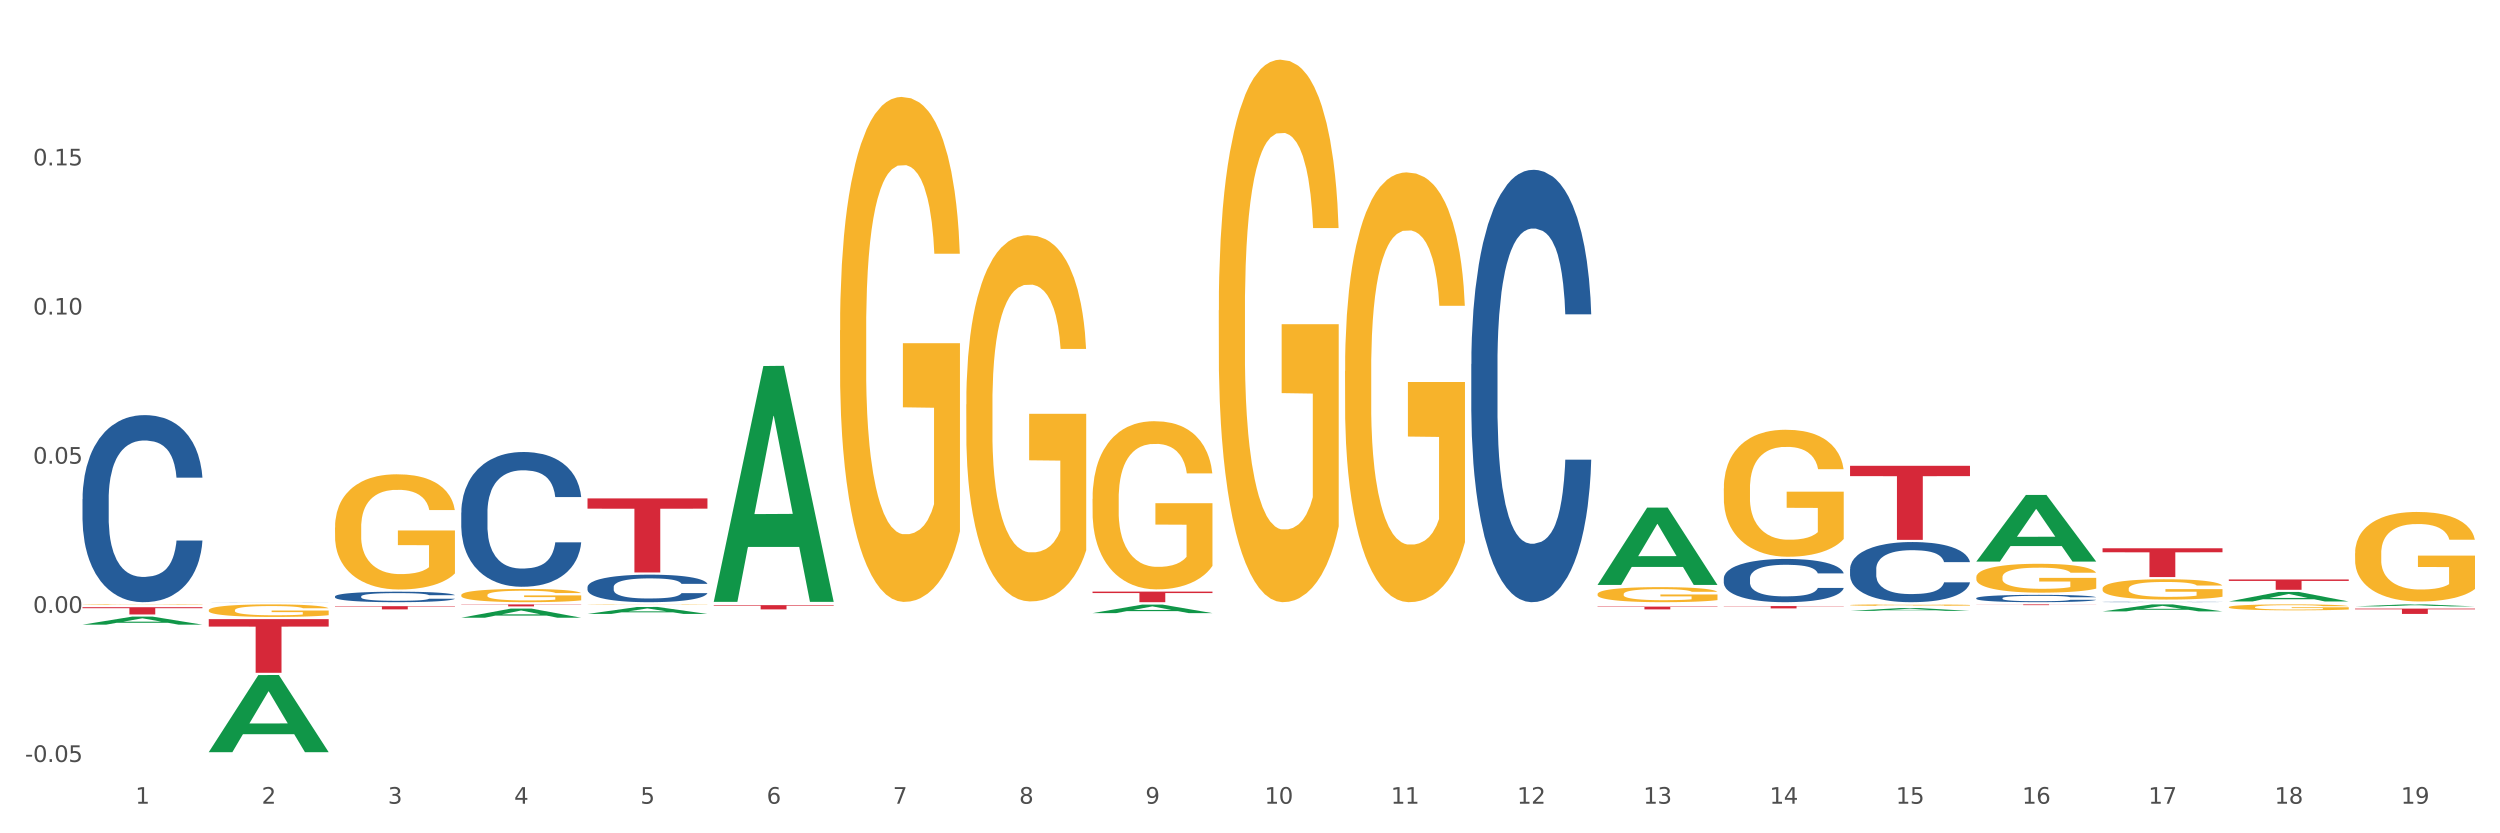<?xml version="1.0" encoding="utf-8" standalone="no"?>
<!DOCTYPE svg PUBLIC "-//W3C//DTD SVG 1.1//EN"
  "http://www.w3.org/Graphics/SVG/1.1/DTD/svg11.dtd">
<svg xmlns:xlink="http://www.w3.org/1999/xlink" width="1080pt" height="360pt" viewBox="0 0 1080 360" xmlns="http://www.w3.org/2000/svg" version="1.1">
 <rect x="0" y="0" width="1080" height="360" fill="#333333" stroke="none"/>
 <defs>
  <style type="text/css">*{stroke-linejoin: round; stroke-linecap: butt}</style>
 </defs>
 <g id="figure_1">
  <g id="patch_1">
   <path d="M 0 360 
L 1080 360 
L 1080 0 
L 0 0 
z
" style="fill: #ffffff; stroke: #ffffff; stroke-linejoin: miter"/>
  </g>
  <g id="axes_1">
   <g id="matplotlib.axis_1">
    <g id="xtick_1">
     <g id="text_1">
      <!-- 1 -->
      <g style="fill: #4d4d4d" transform="translate(58.492 347.204) scale(0.096 -0.096)">
       <defs>
        <path id="DejaVuSans-31" d="M 794 531 
L 1825 531 
L 1825 4091 
L 703 3866 
L 703 4441 
L 1819 4666 
L 2450 4666 
L 2450 531 
L 3481 531 
L 3481 0 
L 794 0 
L 794 531 
z
" transform="scale(0.016)"/>
       </defs>
       <use xlink:href="#DejaVuSans-31"/>
      </g>
     </g>
    </g>
    <g id="xtick_2">
     <g id="text_2">
      <!-- 2 -->
      <g style="fill: #4d4d4d" transform="translate(113.033 347.204) scale(0.096 -0.096)">
       <defs>
        <path id="DejaVuSans-32" d="M 1228 531 
L 3431 531 
L 3431 0 
L 469 0 
L 469 531 
Q 828 903 1448 1529 
Q 2069 2156 2228 2338 
Q 2531 2678 2651 2914 
Q 2772 3150 2772 3378 
Q 2772 3750 2511 3984 
Q 2250 4219 1831 4219 
Q 1534 4219 1204 4116 
Q 875 4013 500 3803 
L 500 4441 
Q 881 4594 1212 4672 
Q 1544 4750 1819 4750 
Q 2544 4750 2975 4387 
Q 3406 4025 3406 3419 
Q 3406 3131 3298 2873 
Q 3191 2616 2906 2266 
Q 2828 2175 2409 1742 
Q 1991 1309 1228 531 
z
" transform="scale(0.016)"/>
       </defs>
       <use xlink:href="#DejaVuSans-32"/>
      </g>
     </g>
    </g>
    <g id="xtick_3">
     <g id="text_3">
      <!-- 3 -->
      <g style="fill: #4d4d4d" transform="translate(167.575 347.204) scale(0.096 -0.096)">
       <defs>
        <path id="DejaVuSans-33" d="M 2597 2516 
Q 3050 2419 3304 2112 
Q 3559 1806 3559 1356 
Q 3559 666 3084 287 
Q 2609 -91 1734 -91 
Q 1441 -91 1130 -33 
Q 819 25 488 141 
L 488 750 
Q 750 597 1062 519 
Q 1375 441 1716 441 
Q 2309 441 2620 675 
Q 2931 909 2931 1356 
Q 2931 1769 2642 2001 
Q 2353 2234 1838 2234 
L 1294 2234 
L 1294 2753 
L 1863 2753 
Q 2328 2753 2575 2939 
Q 2822 3125 2822 3475 
Q 2822 3834 2567 4026 
Q 2313 4219 1838 4219 
Q 1578 4219 1281 4162 
Q 984 4106 628 3988 
L 628 4550 
Q 988 4650 1302 4700 
Q 1616 4750 1894 4750 
Q 2613 4750 3031 4423 
Q 3450 4097 3450 3541 
Q 3450 3153 3228 2886 
Q 3006 2619 2597 2516 
z
" transform="scale(0.016)"/>
       </defs>
       <use xlink:href="#DejaVuSans-33"/>
      </g>
     </g>
    </g>
    <g id="xtick_4">
     <g id="text_4">
      <!-- 4 -->
      <g style="fill: #4d4d4d" transform="translate(222.116 347.204) scale(0.096 -0.096)">
       <defs>
        <path id="DejaVuSans-34" d="M 2419 4116 
L 825 1625 
L 2419 1625 
L 2419 4116 
z
M 2253 4666 
L 3047 4666 
L 3047 1625 
L 3713 1625 
L 3713 1100 
L 3047 1100 
L 3047 0 
L 2419 0 
L 2419 1100 
L 313 1100 
L 313 1709 
L 2253 4666 
z
" transform="scale(0.016)"/>
       </defs>
       <use xlink:href="#DejaVuSans-34"/>
      </g>
     </g>
    </g>
    <g id="xtick_5">
     <g id="text_5">
      <!-- 5 -->
      <g style="fill: #4d4d4d" transform="translate(276.658 347.204) scale(0.096 -0.096)">
       <defs>
        <path id="DejaVuSans-35" d="M 691 4666 
L 3169 4666 
L 3169 4134 
L 1269 4134 
L 1269 2991 
Q 1406 3038 1543 3061 
Q 1681 3084 1819 3084 
Q 2600 3084 3056 2656 
Q 3513 2228 3513 1497 
Q 3513 744 3044 326 
Q 2575 -91 1722 -91 
Q 1428 -91 1123 -41 
Q 819 9 494 109 
L 494 744 
Q 775 591 1075 516 
Q 1375 441 1709 441 
Q 2250 441 2565 725 
Q 2881 1009 2881 1497 
Q 2881 1984 2565 2268 
Q 2250 2553 1709 2553 
Q 1456 2553 1204 2497 
Q 953 2441 691 2322 
L 691 4666 
z
" transform="scale(0.016)"/>
       </defs>
       <use xlink:href="#DejaVuSans-35"/>
      </g>
     </g>
    </g>
    <g id="xtick_6">
     <g id="text_6">
      <!-- 6 -->
      <g style="fill: #4d4d4d" transform="translate(331.199 347.204) scale(0.096 -0.096)">
       <defs>
        <path id="DejaVuSans-36" d="M 2113 2584 
Q 1688 2584 1439 2293 
Q 1191 2003 1191 1497 
Q 1191 994 1439 701 
Q 1688 409 2113 409 
Q 2538 409 2786 701 
Q 3034 994 3034 1497 
Q 3034 2003 2786 2293 
Q 2538 2584 2113 2584 
z
M 3366 4563 
L 3366 3988 
Q 3128 4100 2886 4159 
Q 2644 4219 2406 4219 
Q 1781 4219 1451 3797 
Q 1122 3375 1075 2522 
Q 1259 2794 1537 2939 
Q 1816 3084 2150 3084 
Q 2853 3084 3261 2657 
Q 3669 2231 3669 1497 
Q 3669 778 3244 343 
Q 2819 -91 2113 -91 
Q 1303 -91 875 529 
Q 447 1150 447 2328 
Q 447 3434 972 4092 
Q 1497 4750 2381 4750 
Q 2619 4750 2861 4703 
Q 3103 4656 3366 4563 
z
" transform="scale(0.016)"/>
       </defs>
       <use xlink:href="#DejaVuSans-36"/>
      </g>
     </g>
    </g>
    <g id="xtick_7">
     <g id="text_7">
      <!-- 7 -->
      <g style="fill: #4d4d4d" transform="translate(385.741 347.204) scale(0.096 -0.096)">
       <defs>
        <path id="DejaVuSans-37" d="M 525 4666 
L 3525 4666 
L 3525 4397 
L 1831 0 
L 1172 0 
L 2766 4134 
L 525 4134 
L 525 4666 
z
" transform="scale(0.016)"/>
       </defs>
       <use xlink:href="#DejaVuSans-37"/>
      </g>
     </g>
    </g>
    <g id="xtick_8">
     <g id="text_8">
      <!-- 8 -->
      <g style="fill: #4d4d4d" transform="translate(440.282 347.204) scale(0.096 -0.096)">
       <defs>
        <path id="DejaVuSans-38" d="M 2034 2216 
Q 1584 2216 1326 1975 
Q 1069 1734 1069 1313 
Q 1069 891 1326 650 
Q 1584 409 2034 409 
Q 2484 409 2743 651 
Q 3003 894 3003 1313 
Q 3003 1734 2745 1975 
Q 2488 2216 2034 2216 
z
M 1403 2484 
Q 997 2584 770 2862 
Q 544 3141 544 3541 
Q 544 4100 942 4425 
Q 1341 4750 2034 4750 
Q 2731 4750 3128 4425 
Q 3525 4100 3525 3541 
Q 3525 3141 3298 2862 
Q 3072 2584 2669 2484 
Q 3125 2378 3379 2068 
Q 3634 1759 3634 1313 
Q 3634 634 3220 271 
Q 2806 -91 2034 -91 
Q 1263 -91 848 271 
Q 434 634 434 1313 
Q 434 1759 690 2068 
Q 947 2378 1403 2484 
z
M 1172 3481 
Q 1172 3119 1398 2916 
Q 1625 2713 2034 2713 
Q 2441 2713 2670 2916 
Q 2900 3119 2900 3481 
Q 2900 3844 2670 4047 
Q 2441 4250 2034 4250 
Q 1625 4250 1398 4047 
Q 1172 3844 1172 3481 
z
" transform="scale(0.016)"/>
       </defs>
       <use xlink:href="#DejaVuSans-38"/>
      </g>
     </g>
    </g>
    <g id="xtick_9">
     <g id="text_9">
      <!-- 9 -->
      <g style="fill: #4d4d4d" transform="translate(494.824 347.204) scale(0.096 -0.096)">
       <defs>
        <path id="DejaVuSans-39" d="M 703 97 
L 703 672 
Q 941 559 1184 500 
Q 1428 441 1663 441 
Q 2288 441 2617 861 
Q 2947 1281 2994 2138 
Q 2813 1869 2534 1725 
Q 2256 1581 1919 1581 
Q 1219 1581 811 2004 
Q 403 2428 403 3163 
Q 403 3881 828 4315 
Q 1253 4750 1959 4750 
Q 2769 4750 3195 4129 
Q 3622 3509 3622 2328 
Q 3622 1225 3098 567 
Q 2575 -91 1691 -91 
Q 1453 -91 1209 -44 
Q 966 3 703 97 
z
M 1959 2075 
Q 2384 2075 2632 2365 
Q 2881 2656 2881 3163 
Q 2881 3666 2632 3958 
Q 2384 4250 1959 4250 
Q 1534 4250 1286 3958 
Q 1038 3666 1038 3163 
Q 1038 2656 1286 2365 
Q 1534 2075 1959 2075 
z
" transform="scale(0.016)"/>
       </defs>
       <use xlink:href="#DejaVuSans-39"/>
      </g>
     </g>
    </g>
    <g id="xtick_10">
     <g id="text_10">
      <!-- 10 -->
      <g style="fill: #4d4d4d" transform="translate(546.311 347.204) scale(0.096 -0.096)">
       <defs>
        <path id="DejaVuSans-30" d="M 2034 4250 
Q 1547 4250 1301 3770 
Q 1056 3291 1056 2328 
Q 1056 1369 1301 889 
Q 1547 409 2034 409 
Q 2525 409 2770 889 
Q 3016 1369 3016 2328 
Q 3016 3291 2770 3770 
Q 2525 4250 2034 4250 
z
M 2034 4750 
Q 2819 4750 3233 4129 
Q 3647 3509 3647 2328 
Q 3647 1150 3233 529 
Q 2819 -91 2034 -91 
Q 1250 -91 836 529 
Q 422 1150 422 2328 
Q 422 3509 836 4129 
Q 1250 4750 2034 4750 
z
" transform="scale(0.016)"/>
       </defs>
       <use xlink:href="#DejaVuSans-31"/>
       <use xlink:href="#DejaVuSans-30" transform="translate(63.623 0)"/>
      </g>
     </g>
    </g>
    <g id="xtick_11">
     <g id="text_11">
      <!-- 11 -->
      <g style="fill: #4d4d4d" transform="translate(600.853 347.204) scale(0.096 -0.096)">
       <use xlink:href="#DejaVuSans-31"/>
       <use xlink:href="#DejaVuSans-31" transform="translate(63.623 0)"/>
      </g>
     </g>
    </g>
    <g id="xtick_12">
     <g id="text_12">
      <!-- 12 -->
      <g style="fill: #4d4d4d" transform="translate(655.394 347.204) scale(0.096 -0.096)">
       <use xlink:href="#DejaVuSans-31"/>
       <use xlink:href="#DejaVuSans-32" transform="translate(63.623 0)"/>
      </g>
     </g>
    </g>
    <g id="xtick_13">
     <g id="text_13">
      <!-- 13 -->
      <g style="fill: #4d4d4d" transform="translate(709.936 347.204) scale(0.096 -0.096)">
       <use xlink:href="#DejaVuSans-31"/>
       <use xlink:href="#DejaVuSans-33" transform="translate(63.623 0)"/>
      </g>
     </g>
    </g>
    <g id="xtick_14">
     <g id="text_14">
      <!-- 14 -->
      <g style="fill: #4d4d4d" transform="translate(764.477 347.204) scale(0.096 -0.096)">
       <use xlink:href="#DejaVuSans-31"/>
       <use xlink:href="#DejaVuSans-34" transform="translate(63.623 0)"/>
      </g>
     </g>
    </g>
    <g id="xtick_15">
     <g id="text_15">
      <!-- 15 -->
      <g style="fill: #4d4d4d" transform="translate(819.019 347.204) scale(0.096 -0.096)">
       <use xlink:href="#DejaVuSans-31"/>
       <use xlink:href="#DejaVuSans-35" transform="translate(63.623 0)"/>
      </g>
     </g>
    </g>
    <g id="xtick_16">
     <g id="text_16">
      <!-- 16 -->
      <g style="fill: #4d4d4d" transform="translate(873.56 347.204) scale(0.096 -0.096)">
       <use xlink:href="#DejaVuSans-31"/>
       <use xlink:href="#DejaVuSans-36" transform="translate(63.623 0)"/>
      </g>
     </g>
    </g>
    <g id="xtick_17">
     <g id="text_17">
      <!-- 17 -->
      <g style="fill: #4d4d4d" transform="translate(928.102 347.204) scale(0.096 -0.096)">
       <use xlink:href="#DejaVuSans-31"/>
       <use xlink:href="#DejaVuSans-37" transform="translate(63.623 0)"/>
      </g>
     </g>
    </g>
    <g id="xtick_18">
     <g id="text_18">
      <!-- 18 -->
      <g style="fill: #4d4d4d" transform="translate(982.643 347.204) scale(0.096 -0.096)">
       <use xlink:href="#DejaVuSans-31"/>
       <use xlink:href="#DejaVuSans-38" transform="translate(63.623 0)"/>
      </g>
     </g>
    </g>
    <g id="xtick_19">
     <g id="text_19">
      <!-- 19 -->
      <g style="fill: #4d4d4d" transform="translate(1037.185 347.204) scale(0.096 -0.096)">
       <use xlink:href="#DejaVuSans-31"/>
       <use xlink:href="#DejaVuSans-39" transform="translate(63.623 0)"/>
      </g>
     </g>
    </g>
    <g id="xtick_20"/>
    <g id="xtick_21"/>
    <g id="xtick_22"/>
    <g id="xtick_23"/>
    <g id="xtick_24"/>
    <g id="xtick_25"/>
    <g id="xtick_26"/>
    <g id="xtick_27"/>
    <g id="xtick_28"/>
    <g id="xtick_29"/>
    <g id="xtick_30"/>
    <g id="xtick_31"/>
    <g id="xtick_32"/>
    <g id="xtick_33"/>
    <g id="xtick_34"/>
    <g id="xtick_35"/>
    <g id="xtick_36"/>
    <g id="xtick_37"/>
   </g>
   <g id="matplotlib.axis_2">
    <g id="ytick_1">
     <g id="text_20">
      <!-- -0.05 -->
      <g style="fill: #4d4d4d" transform="translate(10.8 329.164) scale(0.096 -0.096)">
       <defs>
        <path id="DejaVuSans-2d" d="M 313 2009 
L 1997 2009 
L 1997 1497 
L 313 1497 
L 313 2009 
z
" transform="scale(0.016)"/>
        <path id="DejaVuSans-2e" d="M 684 794 
L 1344 794 
L 1344 0 
L 684 0 
L 684 794 
z
" transform="scale(0.016)"/>
       </defs>
       <use xlink:href="#DejaVuSans-2d"/>
       <use xlink:href="#DejaVuSans-30" transform="translate(36.084 0)"/>
       <use xlink:href="#DejaVuSans-2e" transform="translate(99.707 0)"/>
       <use xlink:href="#DejaVuSans-30" transform="translate(131.494 0)"/>
       <use xlink:href="#DejaVuSans-35" transform="translate(195.117 0)"/>
      </g>
     </g>
    </g>
    <g id="ytick_2">
     <g id="text_21">
      <!-- 0.00 -->
      <g style="fill: #4d4d4d" transform="translate(14.264 264.739) scale(0.096 -0.096)">
       <use xlink:href="#DejaVuSans-30"/>
       <use xlink:href="#DejaVuSans-2e" transform="translate(63.623 0)"/>
       <use xlink:href="#DejaVuSans-30" transform="translate(95.41 0)"/>
       <use xlink:href="#DejaVuSans-30" transform="translate(159.033 0)"/>
      </g>
     </g>
    </g>
    <g id="ytick_3">
     <g id="text_22">
      <!-- 0.05 -->
      <g style="fill: #4d4d4d" transform="translate(14.264 200.314) scale(0.096 -0.096)">
       <use xlink:href="#DejaVuSans-30"/>
       <use xlink:href="#DejaVuSans-2e" transform="translate(63.623 0)"/>
       <use xlink:href="#DejaVuSans-30" transform="translate(95.41 0)"/>
       <use xlink:href="#DejaVuSans-35" transform="translate(159.033 0)"/>
      </g>
     </g>
    </g>
    <g id="ytick_4">
     <g id="text_23">
      <!-- 0.10 -->
      <g style="fill: #4d4d4d" transform="translate(14.264 135.889) scale(0.096 -0.096)">
       <use xlink:href="#DejaVuSans-30"/>
       <use xlink:href="#DejaVuSans-2e" transform="translate(63.623 0)"/>
       <use xlink:href="#DejaVuSans-31" transform="translate(95.41 0)"/>
       <use xlink:href="#DejaVuSans-30" transform="translate(159.033 0)"/>
      </g>
     </g>
    </g>
    <g id="ytick_5">
     <g id="text_24">
      <!-- 0.15 -->
      <g style="fill: #4d4d4d" transform="translate(14.264 71.463) scale(0.096 -0.096)">
       <use xlink:href="#DejaVuSans-30"/>
       <use xlink:href="#DejaVuSans-2e" transform="translate(63.623 0)"/>
       <use xlink:href="#DejaVuSans-31" transform="translate(95.41 0)"/>
       <use xlink:href="#DejaVuSans-35" transform="translate(159.033 0)"/>
      </g>
     </g>
    </g>
    <g id="ytick_6"/>
    <g id="ytick_7"/>
    <g id="ytick_8"/>
    <g id="ytick_9"/>
    <g id="ytick_10"/>
   </g>
   <g id="PolyCollection_1">
    <path d="M 35.639 269.854 
L 35.692 269.851 
L 57.059 266.382 
L 65.926 266.378 
L 87.453 269.86 
L 77.197 269.86 
L 72.55 269.05 
L 50.488 269.05 
L 50.328 269.063 
L 45.841 269.86 
L 35.639 269.86 
L 35.639 269.854 
L 53.266 268.566 
L 69.772 268.562 
L 61.599 267.121 
L 61.492 267.114 
L 61.385 267.124 
L 53.213 268.562 
L 53.266 268.566 
L 35.639 269.854 
z
" clip-path="url(#pb0b2ea1c2e)" style="fill: #109648"/>
    <path d="M 908.303 260.044 
L 908.364 260.043 
L 908.364 260.038 
L 908.548 260.032 
L 909.221 260.019 
L 910.079 260.01 
L 911.549 259.999 
L 912.345 259.994 
L 913.386 259.989 
L 915.53 259.981 
L 917.979 259.974 
L 919.694 259.97 
L 920.981 259.967 
L 923.859 259.963 
L 925.513 259.961 
L 927.228 259.96 
L 928.698 259.958 
L 931.147 259.957 
L 933.107 259.957 
L 935.373 259.957 
L 937.272 259.957 
L 939.783 259.957 
L 943.458 259.96 
L 944.867 259.961 
L 946.765 259.963 
L 948.725 259.966 
L 950.318 259.969 
L 952.155 259.973 
L 954.054 259.978 
L 955.891 259.985 
L 957.177 259.991 
L 958.218 259.997 
L 959.137 260.005 
L 959.811 260.014 
L 960.117 260.021 
L 948.909 260.021 
L 948.603 260.015 
L 947.99 260.008 
L 947.378 260.003 
L 946.704 259.999 
L 945.663 259.995 
L 944.744 259.992 
L 943.213 259.988 
L 941.804 259.986 
L 940.641 259.985 
L 939.232 259.984 
L 936.231 259.983 
L 934.087 259.983 
L 932.74 259.983 
L 931.086 259.984 
L 929.678 259.985 
L 928.024 259.987 
L 926.738 259.99 
L 925.452 259.993 
L 924.717 259.995 
L 923.614 259.999 
L 922.879 260.002 
L 921.899 260.008 
L 921.348 260.011 
L 920.368 260.021 
L 919.939 260.029 
L 919.756 260.034 
L 919.633 260.04 
L 919.633 260.067 
L 920.001 260.08 
L 920.307 260.085 
L 920.797 260.091 
L 921.716 260.099 
L 923.063 260.106 
L 924.472 260.112 
L 925.635 260.115 
L 926.738 260.118 
L 927.84 260.12 
L 929.188 260.122 
L 930.29 260.123 
L 931.944 260.124 
L 933.904 260.124 
L 935.435 260.124 
L 938.558 260.123 
L 939.967 260.122 
L 941.314 260.121 
L 942.784 260.119 
L 943.948 260.117 
L 944.622 260.115 
L 945.724 260.112 
L 946.582 260.109 
L 947.317 260.105 
L 947.806 260.101 
L 948.358 260.096 
L 948.786 260.09 
L 948.909 260.086 
L 960.117 260.086 
L 959.872 260.093 
L 959.443 260.099 
L 958.586 260.107 
L 957.912 260.112 
L 956.871 260.118 
L 955.769 260.123 
L 954.237 260.128 
L 952.829 260.132 
L 951.359 260.136 
L 949.766 260.139 
L 946.888 260.144 
L 945.847 260.145 
L 943.642 260.147 
L 941.927 260.148 
L 939.416 260.149 
L 936.843 260.15 
L 934.149 260.15 
L 931.76 260.15 
L 929.126 260.149 
L 927.473 260.148 
L 925.635 260.146 
L 923.492 260.144 
L 921.471 260.141 
L 919.572 260.137 
L 917.796 260.133 
L 916.142 260.129 
L 913.998 260.121 
L 912.406 260.114 
L 911.242 260.107 
L 910.446 260.101 
L 909.65 260.093 
L 909.221 260.088 
L 908.548 260.076 
L 908.303 260.064 
L 908.303 260.044 
z
" clip-path="url(#pb0b2ea1c2e)" style="fill: #255c99"/>
    <path d="M 853.761 258.398 
L 853.822 258.395 
L 853.822 258.314 
L 854.006 258.203 
L 854.68 258 
L 855.537 257.846 
L 857.007 257.666 
L 857.803 257.59 
L 858.845 257.506 
L 860.988 257.369 
L 863.438 257.253 
L 865.153 257.189 
L 866.439 257.148 
L 869.318 257.076 
L 870.971 257.044 
L 872.686 257.018 
L 874.156 257 
L 876.606 256.98 
L 878.566 256.971 
L 880.832 256.968 
L 882.731 256.971 
L 885.242 256.983 
L 888.916 257.018 
L 890.325 257.038 
L 892.224 257.073 
L 894.184 257.119 
L 895.776 257.166 
L 897.613 257.233 
L 899.512 257.32 
L 901.349 257.43 
L 902.636 257.532 
L 903.677 257.64 
L 904.596 257.77 
L 905.269 257.913 
L 905.575 258.032 
L 894.367 258.032 
L 894.061 257.924 
L 893.449 257.808 
L 892.836 257.73 
L 892.163 257.666 
L 891.121 257.593 
L 890.203 257.547 
L 888.671 257.491 
L 887.263 257.457 
L 886.099 257.436 
L 884.69 257.419 
L 881.689 257.401 
L 879.546 257.401 
L 878.198 257.407 
L 876.545 257.422 
L 875.136 257.442 
L 873.482 257.477 
L 872.196 257.515 
L 870.91 257.564 
L 870.175 257.599 
L 869.073 257.663 
L 868.338 257.715 
L 867.358 257.805 
L 866.807 257.869 
L 865.827 258.035 
L 865.398 258.157 
L 865.214 258.241 
L 865.092 258.334 
L 865.092 258.787 
L 865.459 258.991 
L 865.765 259.078 
L 866.255 259.177 
L 867.174 259.305 
L 868.521 259.43 
L 869.93 259.52 
L 871.094 259.575 
L 872.196 259.616 
L 873.299 259.648 
L 874.646 259.677 
L 875.749 259.694 
L 877.402 259.712 
L 879.362 259.72 
L 880.893 259.72 
L 884.017 259.706 
L 885.425 259.691 
L 886.773 259.671 
L 888.243 259.639 
L 889.406 259.604 
L 890.08 259.578 
L 891.183 259.523 
L 892.04 259.465 
L 892.775 259.398 
L 893.265 259.34 
L 893.816 259.252 
L 894.245 259.154 
L 894.367 259.101 
L 905.575 259.101 
L 905.331 259.206 
L 904.902 259.308 
L 904.044 259.444 
L 903.371 259.523 
L 902.329 259.619 
L 901.227 259.7 
L 899.696 259.79 
L 898.287 259.857 
L 896.817 259.915 
L 895.225 259.967 
L 892.346 260.04 
L 891.305 260.06 
L 889.1 260.095 
L 887.385 260.115 
L 884.874 260.136 
L 882.302 260.147 
L 879.607 260.15 
L 877.218 260.145 
L 874.585 260.127 
L 872.931 260.11 
L 871.094 260.084 
L 868.95 260.043 
L 866.929 259.993 
L 865.03 259.935 
L 863.254 259.868 
L 861.601 259.793 
L 859.457 259.668 
L 857.865 259.546 
L 856.701 259.433 
L 855.905 259.337 
L 855.108 259.215 
L 854.68 259.13 
L 854.006 258.927 
L 853.761 258.738 
L 853.761 258.398 
z
" clip-path="url(#pb0b2ea1c2e)" style="fill: #255c99"/>
    <path d="M 799.22 245.836 
L 799.281 245.812 
L 799.281 245.148 
L 799.465 244.245 
L 800.138 242.584 
L 800.996 241.326 
L 802.466 239.854 
L 803.262 239.237 
L 804.303 238.548 
L 806.447 237.432 
L 808.896 236.483 
L 810.611 235.961 
L 811.898 235.628 
L 814.776 235.035 
L 816.43 234.774 
L 818.145 234.56 
L 819.615 234.418 
L 822.064 234.251 
L 824.024 234.18 
L 826.29 234.156 
L 828.189 234.18 
L 830.7 234.275 
L 834.375 234.56 
L 835.784 234.726 
L 837.682 235.011 
L 839.642 235.391 
L 841.235 235.771 
L 843.072 236.317 
L 844.971 237.029 
L 846.808 237.931 
L 848.094 238.762 
L 849.135 239.64 
L 850.054 240.708 
L 850.728 241.872 
L 851.034 242.845 
L 839.826 242.845 
L 839.52 241.967 
L 838.907 241.017 
L 838.295 240.376 
L 837.621 239.854 
L 836.58 239.26 
L 835.661 238.88 
L 834.13 238.429 
L 832.721 238.145 
L 831.558 237.978 
L 830.149 237.836 
L 827.148 237.694 
L 825.004 237.694 
L 823.657 237.741 
L 822.003 237.86 
L 820.595 238.026 
L 818.941 238.311 
L 817.655 238.619 
L 816.369 239.023 
L 815.634 239.308 
L 814.531 239.83 
L 813.796 240.257 
L 812.816 240.993 
L 812.265 241.515 
L 811.285 242.869 
L 810.856 243.866 
L 810.673 244.554 
L 810.55 245.314 
L 810.55 249.017 
L 810.918 250.679 
L 811.224 251.391 
L 811.714 252.198 
L 812.633 253.242 
L 813.98 254.263 
L 815.389 254.999 
L 816.552 255.45 
L 817.655 255.782 
L 818.757 256.044 
L 820.105 256.281 
L 821.207 256.423 
L 822.861 256.566 
L 824.821 256.637 
L 826.352 256.637 
L 829.475 256.518 
L 830.884 256.4 
L 832.231 256.233 
L 833.701 255.972 
L 834.865 255.687 
L 835.539 255.474 
L 836.641 255.023 
L 837.499 254.548 
L 838.233 254.002 
L 838.723 253.527 
L 839.275 252.815 
L 839.703 252.008 
L 839.826 251.581 
L 851.034 251.581 
L 850.789 252.435 
L 850.36 253.266 
L 849.503 254.382 
L 848.829 255.023 
L 847.788 255.806 
L 846.685 256.471 
L 845.154 257.207 
L 843.746 257.753 
L 842.276 258.228 
L 840.683 258.655 
L 837.805 259.248 
L 836.764 259.414 
L 834.559 259.699 
L 832.844 259.866 
L 830.333 260.032 
L 827.76 260.127 
L 825.066 260.15 
L 822.677 260.103 
L 820.043 259.96 
L 818.39 259.818 
L 816.552 259.604 
L 814.409 259.272 
L 812.388 258.868 
L 810.489 258.394 
L 808.713 257.848 
L 807.059 257.231 
L 804.915 256.21 
L 803.323 255.213 
L 802.159 254.287 
L 801.363 253.504 
L 800.567 252.507 
L 800.138 251.818 
L 799.465 250.156 
L 799.22 248.613 
L 799.22 245.836 
z
" clip-path="url(#pb0b2ea1c2e)" style="fill: #255c99"/>
    <path d="M 744.678 249.856 
L 744.739 249.839 
L 744.739 249.36 
L 744.923 248.712 
L 745.597 247.517 
L 746.454 246.612 
L 747.924 245.553 
L 748.72 245.109 
L 749.761 244.614 
L 751.905 243.812 
L 754.355 243.129 
L 756.07 242.753 
L 757.356 242.514 
L 760.235 242.088 
L 761.888 241.9 
L 763.603 241.746 
L 765.073 241.644 
L 767.523 241.524 
L 769.483 241.473 
L 771.749 241.456 
L 773.648 241.473 
L 776.159 241.541 
L 779.833 241.746 
L 781.242 241.866 
L 783.141 242.07 
L 785.101 242.344 
L 786.693 242.617 
L 788.53 243.009 
L 790.429 243.522 
L 792.266 244.17 
L 793.553 244.768 
L 794.594 245.4 
L 795.513 246.168 
L 796.186 247.004 
L 796.492 247.704 
L 785.284 247.704 
L 784.978 247.073 
L 784.366 246.39 
L 783.753 245.929 
L 783.08 245.553 
L 782.038 245.126 
L 781.12 244.853 
L 779.588 244.529 
L 778.18 244.324 
L 777.016 244.205 
L 775.607 244.102 
L 772.606 244 
L 770.463 244 
L 769.115 244.034 
L 767.462 244.119 
L 766.053 244.239 
L 764.399 244.444 
L 763.113 244.666 
L 761.827 244.956 
L 761.092 245.161 
L 759.99 245.536 
L 759.255 245.844 
L 758.275 246.373 
L 757.724 246.748 
L 756.744 247.722 
L 756.315 248.439 
L 756.131 248.934 
L 756.009 249.48 
L 756.009 252.143 
L 756.376 253.338 
L 756.682 253.851 
L 757.172 254.431 
L 758.091 255.182 
L 759.438 255.916 
L 760.847 256.446 
L 762.011 256.77 
L 763.113 257.009 
L 764.216 257.197 
L 765.563 257.368 
L 766.665 257.47 
L 768.319 257.572 
L 770.279 257.624 
L 771.81 257.624 
L 774.934 257.538 
L 776.342 257.453 
L 777.69 257.333 
L 779.16 257.146 
L 780.323 256.941 
L 780.997 256.787 
L 782.1 256.463 
L 782.957 256.121 
L 783.692 255.729 
L 784.182 255.387 
L 784.733 254.875 
L 785.162 254.294 
L 785.284 253.987 
L 796.492 253.987 
L 796.247 254.602 
L 795.819 255.199 
L 794.961 256.002 
L 794.288 256.463 
L 793.246 257.026 
L 792.144 257.504 
L 790.613 258.033 
L 789.204 258.426 
L 787.734 258.767 
L 786.142 259.075 
L 783.263 259.502 
L 782.222 259.621 
L 780.017 259.826 
L 778.302 259.946 
L 775.791 260.065 
L 773.219 260.133 
L 770.524 260.15 
L 768.135 260.116 
L 765.502 260.014 
L 763.848 259.911 
L 762.011 259.758 
L 759.867 259.519 
L 757.846 259.228 
L 755.947 258.887 
L 754.171 258.494 
L 752.518 258.05 
L 750.374 257.316 
L 748.782 256.599 
L 747.618 255.933 
L 746.822 255.37 
L 746.025 254.653 
L 745.597 254.158 
L 744.923 252.963 
L 744.678 251.853 
L 744.678 249.856 
z
" clip-path="url(#pb0b2ea1c2e)" style="fill: #255c99"/>
    <path d="M 690.137 261.1 
L 690.198 261.1 
L 690.198 261.099 
L 690.382 261.099 
L 691.055 261.097 
L 691.913 261.097 
L 693.383 261.096 
L 694.179 261.095 
L 695.22 261.095 
L 697.364 261.094 
L 699.813 261.093 
L 701.528 261.093 
L 702.815 261.093 
L 705.693 261.092 
L 707.347 261.092 
L 709.062 261.092 
L 710.532 261.092 
L 712.981 261.092 
L 714.941 261.092 
L 717.207 261.092 
L 719.106 261.092 
L 721.617 261.092 
L 725.292 261.092 
L 726.701 261.092 
L 728.599 261.092 
L 730.559 261.093 
L 732.152 261.093 
L 733.989 261.093 
L 735.888 261.094 
L 737.725 261.094 
L 739.011 261.095 
L 740.052 261.095 
L 740.971 261.096 
L 741.645 261.097 
L 741.951 261.098 
L 730.743 261.098 
L 730.437 261.097 
L 729.824 261.096 
L 729.212 261.096 
L 728.538 261.096 
L 727.497 261.095 
L 726.578 261.095 
L 725.047 261.095 
L 723.638 261.094 
L 722.475 261.094 
L 721.066 261.094 
L 718.065 261.094 
L 715.921 261.094 
L 714.574 261.094 
L 712.92 261.094 
L 711.512 261.094 
L 709.858 261.095 
L 708.572 261.095 
L 707.286 261.095 
L 706.551 261.095 
L 705.448 261.096 
L 704.713 261.096 
L 703.733 261.096 
L 703.182 261.097 
L 702.202 261.098 
L 701.773 261.098 
L 701.59 261.099 
L 701.467 261.099 
L 701.467 261.102 
L 701.835 261.103 
L 702.141 261.103 
L 702.631 261.104 
L 703.55 261.105 
L 704.897 261.105 
L 706.306 261.106 
L 707.469 261.106 
L 708.572 261.106 
L 709.674 261.107 
L 711.022 261.107 
L 712.124 261.107 
L 713.778 261.107 
L 715.738 261.107 
L 717.269 261.107 
L 720.392 261.107 
L 721.801 261.107 
L 723.148 261.107 
L 724.618 261.107 
L 725.782 261.106 
L 726.456 261.106 
L 727.558 261.106 
L 728.416 261.106 
L 729.15 261.105 
L 729.64 261.105 
L 730.192 261.104 
L 730.62 261.104 
L 730.743 261.104 
L 741.951 261.104 
L 741.706 261.104 
L 741.277 261.105 
L 740.42 261.106 
L 739.746 261.106 
L 738.705 261.107 
L 737.602 261.107 
L 736.071 261.107 
L 734.663 261.108 
L 733.193 261.108 
L 731.6 261.108 
L 728.722 261.109 
L 727.681 261.109 
L 725.476 261.109 
L 723.761 261.109 
L 721.25 261.109 
L 718.677 261.109 
L 715.983 261.109 
L 713.594 261.109 
L 710.96 261.109 
L 709.307 261.109 
L 707.469 261.109 
L 705.326 261.109 
L 703.305 261.109 
L 701.406 261.108 
L 699.63 261.108 
L 697.976 261.107 
L 695.832 261.107 
L 694.24 261.106 
L 693.076 261.105 
L 692.28 261.105 
L 691.484 261.104 
L 691.055 261.104 
L 690.382 261.103 
L 690.137 261.102 
L 690.137 261.1 
z
" clip-path="url(#pb0b2ea1c2e)" style="fill: #255c99"/>
    <path d="M 635.595 157.283 
L 635.656 157.112 
L 635.656 152.336 
L 635.84 145.853 
L 636.514 133.912 
L 637.371 124.87 
L 638.841 114.294 
L 639.637 109.858 
L 640.678 104.911 
L 642.822 96.893 
L 645.272 90.069 
L 646.987 86.316 
L 648.273 83.928 
L 651.152 79.663 
L 652.805 77.787 
L 654.52 76.251 
L 655.99 75.228 
L 658.44 74.034 
L 660.4 73.522 
L 662.666 73.351 
L 664.565 73.522 
L 667.076 74.204 
L 670.75 76.251 
L 672.159 77.445 
L 674.058 79.493 
L 676.018 82.222 
L 677.61 84.952 
L 679.447 88.875 
L 681.346 93.993 
L 683.183 100.476 
L 684.47 106.446 
L 685.511 112.758 
L 686.43 120.435 
L 687.103 128.794 
L 687.409 135.788 
L 676.201 135.788 
L 675.895 129.476 
L 675.283 122.653 
L 674.67 118.047 
L 673.997 114.294 
L 672.955 110.029 
L 672.037 107.299 
L 670.505 104.058 
L 669.097 102.011 
L 667.933 100.817 
L 666.524 99.793 
L 663.523 98.77 
L 661.38 98.77 
L 660.032 99.111 
L 658.379 99.964 
L 656.97 101.158 
L 655.316 103.205 
L 654.03 105.423 
L 652.744 108.323 
L 652.009 110.37 
L 650.907 114.123 
L 650.172 117.194 
L 649.192 122.482 
L 648.641 126.235 
L 647.661 135.959 
L 647.232 143.124 
L 647.048 148.071 
L 646.926 153.53 
L 646.926 180.142 
L 647.293 192.084 
L 647.599 197.202 
L 648.089 203.002 
L 649.008 210.508 
L 650.355 217.843 
L 651.764 223.132 
L 652.928 226.373 
L 654.03 228.761 
L 655.133 230.638 
L 656.48 232.344 
L 657.582 233.367 
L 659.236 234.391 
L 661.196 234.903 
L 662.727 234.903 
L 665.851 234.05 
L 667.259 233.197 
L 668.607 232.003 
L 670.077 230.126 
L 671.24 228.079 
L 671.914 226.544 
L 673.017 223.302 
L 673.874 219.89 
L 674.609 215.967 
L 675.099 212.555 
L 675.65 207.437 
L 676.079 201.637 
L 676.201 198.566 
L 687.409 198.566 
L 687.164 204.708 
L 686.736 210.678 
L 685.878 218.696 
L 685.205 223.302 
L 684.163 228.932 
L 683.061 233.708 
L 681.53 238.997 
L 680.121 242.921 
L 678.651 246.332 
L 677.059 249.403 
L 674.18 253.668 
L 673.139 254.862 
L 670.934 256.909 
L 669.219 258.103 
L 666.708 259.297 
L 664.136 259.98 
L 661.441 260.15 
L 659.052 259.809 
L 656.419 258.786 
L 654.765 257.762 
L 652.928 256.227 
L 650.784 253.838 
L 648.763 250.938 
L 646.864 247.527 
L 645.088 243.603 
L 643.435 239.167 
L 641.291 231.832 
L 639.699 224.667 
L 638.535 218.014 
L 637.739 212.384 
L 636.942 205.219 
L 636.514 200.272 
L 635.84 188.331 
L 635.595 177.242 
L 635.595 157.283 
z
" clip-path="url(#pb0b2ea1c2e)" style="fill: #255c99"/>
    <path d="M 253.805 253.599 
L 253.866 253.588 
L 253.866 253.284 
L 254.05 252.871 
L 254.723 252.111 
L 255.581 251.535 
L 257.051 250.861 
L 257.847 250.579 
L 258.888 250.264 
L 261.032 249.753 
L 263.481 249.319 
L 265.196 249.08 
L 266.483 248.928 
L 269.361 248.656 
L 271.015 248.536 
L 272.73 248.439 
L 274.2 248.374 
L 276.649 248.297 
L 278.609 248.265 
L 280.875 248.254 
L 282.774 248.265 
L 285.285 248.308 
L 288.96 248.439 
L 290.369 248.515 
L 292.267 248.645 
L 294.227 248.819 
L 295.82 248.993 
L 297.657 249.243 
L 299.556 249.569 
L 301.393 249.981 
L 302.679 250.362 
L 303.72 250.764 
L 304.639 251.253 
L 305.313 251.785 
L 305.619 252.23 
L 294.411 252.23 
L 294.105 251.828 
L 293.492 251.394 
L 292.88 251.1 
L 292.206 250.861 
L 291.165 250.59 
L 290.246 250.416 
L 288.715 250.21 
L 287.306 250.079 
L 286.143 250.003 
L 284.734 249.938 
L 281.733 249.873 
L 279.589 249.873 
L 278.242 249.895 
L 276.588 249.949 
L 275.179 250.025 
L 273.526 250.155 
L 272.24 250.296 
L 270.953 250.481 
L 270.219 250.612 
L 269.116 250.851 
L 268.381 251.046 
L 267.401 251.383 
L 266.85 251.622 
L 265.87 252.241 
L 265.441 252.697 
L 265.258 253.013 
L 265.135 253.36 
L 265.135 255.055 
L 265.503 255.816 
L 265.809 256.141 
L 266.299 256.511 
L 267.217 256.989 
L 268.565 257.456 
L 269.974 257.793 
L 271.137 257.999 
L 272.24 258.151 
L 273.342 258.271 
L 274.69 258.379 
L 275.792 258.445 
L 277.446 258.51 
L 279.405 258.542 
L 280.937 258.542 
L 284.06 258.488 
L 285.469 258.434 
L 286.816 258.358 
L 288.286 258.238 
L 289.45 258.108 
L 290.124 258.01 
L 291.226 257.804 
L 292.083 257.586 
L 292.818 257.337 
L 293.308 257.119 
L 293.86 256.793 
L 294.288 256.424 
L 294.411 256.228 
L 305.619 256.228 
L 305.374 256.619 
L 304.945 257 
L 304.088 257.51 
L 303.414 257.804 
L 302.373 258.162 
L 301.27 258.466 
L 299.739 258.803 
L 298.331 259.053 
L 296.861 259.27 
L 295.268 259.466 
L 292.39 259.738 
L 291.349 259.814 
L 289.144 259.944 
L 287.429 260.02 
L 284.918 260.096 
L 282.345 260.14 
L 279.65 260.15 
L 277.262 260.129 
L 274.628 260.063 
L 272.975 259.998 
L 271.137 259.9 
L 268.994 259.748 
L 266.972 259.564 
L 265.074 259.346 
L 263.298 259.097 
L 261.644 258.814 
L 259.5 258.347 
L 257.908 257.891 
L 256.744 257.467 
L 255.948 257.108 
L 255.152 256.652 
L 254.723 256.337 
L 254.05 255.577 
L 253.805 254.87 
L 253.805 253.599 
z
" clip-path="url(#pb0b2ea1c2e)" style="fill: #255c99"/>
    <path d="M 199.263 221.425 
L 199.324 221.372 
L 199.324 219.883 
L 199.508 217.862 
L 200.182 214.14 
L 201.039 211.322 
L 202.509 208.025 
L 203.305 206.642 
L 204.346 205.1 
L 206.49 202.601 
L 208.94 200.474 
L 210.655 199.304 
L 211.941 198.56 
L 214.82 197.23 
L 216.473 196.645 
L 218.188 196.167 
L 219.658 195.848 
L 222.108 195.476 
L 224.068 195.316 
L 226.334 195.263 
L 228.233 195.316 
L 230.744 195.529 
L 234.418 196.167 
L 235.827 196.539 
L 237.726 197.177 
L 239.686 198.028 
L 241.278 198.879 
L 243.115 200.102 
L 245.014 201.697 
L 246.851 203.718 
L 248.138 205.579 
L 249.179 207.546 
L 250.097 209.939 
L 250.771 212.545 
L 251.077 214.725 
L 239.869 214.725 
L 239.563 212.758 
L 238.951 210.631 
L 238.338 209.195 
L 237.664 208.025 
L 236.623 206.696 
L 235.705 205.845 
L 234.173 204.834 
L 232.765 204.196 
L 231.601 203.824 
L 230.192 203.505 
L 227.191 203.186 
L 225.048 203.186 
L 223.7 203.292 
L 222.047 203.558 
L 220.638 203.93 
L 218.984 204.569 
L 217.698 205.26 
L 216.412 206.164 
L 215.677 206.802 
L 214.575 207.972 
L 213.84 208.929 
L 212.86 210.577 
L 212.308 211.747 
L 211.329 214.778 
L 210.9 217.012 
L 210.716 218.554 
L 210.594 220.255 
L 210.594 228.551 
L 210.961 232.273 
L 211.267 233.868 
L 211.757 235.676 
L 212.676 238.016 
L 214.023 240.302 
L 215.432 241.951 
L 216.596 242.961 
L 217.698 243.706 
L 218.801 244.291 
L 220.148 244.822 
L 221.25 245.141 
L 222.904 245.46 
L 224.864 245.62 
L 226.395 245.62 
L 229.519 245.354 
L 230.927 245.088 
L 232.275 244.716 
L 233.745 244.131 
L 234.908 243.493 
L 235.582 243.014 
L 236.685 242.004 
L 237.542 240.941 
L 238.277 239.717 
L 238.767 238.654 
L 239.318 237.059 
L 239.747 235.251 
L 239.869 234.294 
L 251.077 234.294 
L 250.832 236.208 
L 250.404 238.069 
L 249.546 240.568 
L 248.873 242.004 
L 247.831 243.759 
L 246.729 245.248 
L 245.198 246.896 
L 243.789 248.119 
L 242.319 249.183 
L 240.727 250.14 
L 237.848 251.469 
L 236.807 251.841 
L 234.602 252.48 
L 232.887 252.852 
L 230.376 253.224 
L 227.804 253.437 
L 225.109 253.49 
L 222.72 253.384 
L 220.087 253.065 
L 218.433 252.745 
L 216.596 252.267 
L 214.452 251.522 
L 212.431 250.618 
L 210.532 249.555 
L 208.756 248.332 
L 207.103 246.949 
L 204.959 244.663 
L 203.367 242.429 
L 202.203 240.356 
L 201.407 238.601 
L 200.61 236.367 
L 200.182 234.825 
L 199.508 231.103 
L 199.263 227.647 
L 199.263 221.425 
z
" clip-path="url(#pb0b2ea1c2e)" style="fill: #255c99"/>
    <path d="M 144.722 257.65 
L 144.783 257.646 
L 144.783 257.53 
L 144.966 257.372 
L 145.64 257.082 
L 146.498 256.862 
L 147.968 256.605 
L 148.764 256.497 
L 149.805 256.377 
L 151.949 256.182 
L 154.398 256.016 
L 156.113 255.925 
L 157.4 255.867 
L 160.278 255.763 
L 161.932 255.717 
L 163.647 255.68 
L 165.117 255.655 
L 167.566 255.626 
L 169.526 255.614 
L 171.792 255.609 
L 173.691 255.614 
L 176.202 255.63 
L 179.877 255.68 
L 181.286 255.709 
L 183.184 255.759 
L 185.144 255.825 
L 186.737 255.891 
L 188.574 255.987 
L 190.473 256.111 
L 192.31 256.269 
L 193.596 256.414 
L 194.637 256.567 
L 195.556 256.754 
L 196.23 256.957 
L 196.536 257.127 
L 185.328 257.127 
L 185.022 256.974 
L 184.409 256.808 
L 183.797 256.696 
L 183.123 256.605 
L 182.082 256.501 
L 181.163 256.435 
L 179.632 256.356 
L 178.223 256.306 
L 177.06 256.277 
L 175.651 256.252 
L 172.65 256.227 
L 170.506 256.227 
L 169.159 256.236 
L 167.505 256.256 
L 166.096 256.285 
L 164.443 256.335 
L 163.157 256.389 
L 161.87 256.46 
L 161.136 256.509 
L 160.033 256.601 
L 159.298 256.675 
L 158.318 256.804 
L 157.767 256.895 
L 156.787 257.131 
L 156.358 257.306 
L 156.175 257.426 
L 156.052 257.559 
L 156.052 258.205 
L 156.42 258.496 
L 156.726 258.62 
L 157.216 258.761 
L 158.134 258.944 
L 159.482 259.122 
L 160.891 259.25 
L 162.054 259.329 
L 163.157 259.387 
L 164.259 259.433 
L 165.607 259.474 
L 166.709 259.499 
L 168.363 259.524 
L 170.322 259.537 
L 171.854 259.537 
L 174.977 259.516 
L 176.386 259.495 
L 177.733 259.466 
L 179.203 259.421 
L 180.367 259.371 
L 181.041 259.333 
L 182.143 259.255 
L 183 259.172 
L 183.735 259.076 
L 184.225 258.993 
L 184.777 258.869 
L 185.205 258.728 
L 185.328 258.653 
L 196.536 258.653 
L 196.291 258.803 
L 195.862 258.948 
L 195.005 259.143 
L 194.331 259.255 
L 193.29 259.391 
L 192.187 259.508 
L 190.656 259.636 
L 189.248 259.732 
L 187.778 259.814 
L 186.185 259.889 
L 183.307 259.993 
L 182.266 260.022 
L 180.061 260.072 
L 178.346 260.101 
L 175.835 260.13 
L 173.262 260.146 
L 170.567 260.15 
L 168.179 260.142 
L 165.545 260.117 
L 163.892 260.092 
L 162.054 260.055 
L 159.911 259.997 
L 157.889 259.926 
L 155.991 259.844 
L 154.215 259.748 
L 152.561 259.64 
L 150.417 259.462 
L 148.825 259.288 
L 147.661 259.126 
L 146.865 258.989 
L 146.069 258.815 
L 145.64 258.695 
L 144.966 258.405 
L 144.722 258.135 
L 144.722 257.65 
z
" clip-path="url(#pb0b2ea1c2e)" style="fill: #255c99"/>
    <path d="M 90.18 260.124 
L 90.241 260.124 
L 90.241 260.123 
L 90.425 260.121 
L 91.099 260.118 
L 91.956 260.116 
L 93.426 260.113 
L 94.222 260.112 
L 95.263 260.111 
L 97.407 260.109 
L 99.857 260.107 
L 101.572 260.106 
L 102.858 260.106 
L 105.737 260.105 
L 107.39 260.104 
L 109.105 260.104 
L 110.575 260.103 
L 113.025 260.103 
L 114.985 260.103 
L 117.251 260.103 
L 119.15 260.103 
L 121.661 260.103 
L 125.335 260.104 
L 126.744 260.104 
L 128.643 260.104 
L 130.603 260.105 
L 132.195 260.106 
L 134.032 260.107 
L 135.931 260.108 
L 137.768 260.11 
L 139.055 260.111 
L 140.096 260.113 
L 141.014 260.115 
L 141.688 260.117 
L 141.994 260.119 
L 130.786 260.119 
L 130.48 260.117 
L 129.868 260.115 
L 129.255 260.114 
L 128.581 260.113 
L 127.54 260.112 
L 126.622 260.112 
L 125.09 260.111 
L 123.682 260.11 
L 122.518 260.11 
L 121.109 260.11 
L 118.108 260.109 
L 115.965 260.109 
L 114.617 260.109 
L 112.964 260.11 
L 111.555 260.11 
L 109.901 260.111 
L 108.615 260.111 
L 107.329 260.112 
L 106.594 260.112 
L 105.492 260.113 
L 104.757 260.114 
L 103.777 260.115 
L 103.225 260.116 
L 102.246 260.119 
L 101.817 260.121 
L 101.633 260.122 
L 101.511 260.123 
L 101.511 260.13 
L 101.878 260.133 
L 102.184 260.134 
L 102.674 260.136 
L 103.593 260.138 
L 104.94 260.14 
L 106.349 260.141 
L 107.513 260.142 
L 108.615 260.142 
L 109.718 260.143 
L 111.065 260.143 
L 112.167 260.144 
L 113.821 260.144 
L 115.781 260.144 
L 117.312 260.144 
L 120.436 260.144 
L 121.844 260.144 
L 123.192 260.143 
L 124.662 260.143 
L 125.825 260.142 
L 126.499 260.142 
L 127.602 260.141 
L 128.459 260.14 
L 129.194 260.139 
L 129.684 260.138 
L 130.235 260.137 
L 130.664 260.136 
L 130.786 260.135 
L 141.994 260.135 
L 141.749 260.136 
L 141.321 260.138 
L 140.463 260.14 
L 139.79 260.141 
L 138.748 260.142 
L 137.646 260.144 
L 136.115 260.145 
L 134.706 260.146 
L 133.236 260.147 
L 131.644 260.148 
L 128.765 260.149 
L 127.724 260.149 
L 125.519 260.15 
L 123.804 260.15 
L 121.293 260.15 
L 118.721 260.15 
L 116.026 260.15 
L 113.637 260.15 
L 111.004 260.15 
L 109.35 260.15 
L 107.513 260.149 
L 105.369 260.149 
L 103.348 260.148 
L 101.449 260.147 
L 99.673 260.146 
L 98.02 260.145 
L 95.876 260.143 
L 94.284 260.141 
L 93.12 260.14 
L 92.324 260.138 
L 91.527 260.136 
L 91.099 260.135 
L 90.425 260.132 
L 90.18 260.129 
L 90.18 260.124 
z
" clip-path="url(#pb0b2ea1c2e)" style="fill: #255c99"/>
    <path d="M 35.639 215.641 
L 35.7 215.568 
L 35.7 213.501 
L 35.883 210.696 
L 36.557 205.529 
L 37.415 201.617 
L 38.885 197.041 
L 39.681 195.121 
L 40.722 192.981 
L 42.866 189.512 
L 45.315 186.559 
L 47.03 184.935 
L 48.316 183.902 
L 51.195 182.057 
L 52.849 181.245 
L 54.564 180.58 
L 56.034 180.137 
L 58.483 179.621 
L 60.443 179.399 
L 62.709 179.326 
L 64.608 179.399 
L 67.119 179.695 
L 70.794 180.58 
L 72.203 181.097 
L 74.101 181.983 
L 76.061 183.164 
L 77.654 184.345 
L 79.491 186.042 
L 81.39 188.257 
L 83.227 191.062 
L 84.513 193.645 
L 85.554 196.376 
L 86.473 199.698 
L 87.147 203.315 
L 87.453 206.341 
L 76.245 206.341 
L 75.939 203.61 
L 75.326 200.657 
L 74.714 198.664 
L 74.04 197.041 
L 72.999 195.195 
L 72.08 194.014 
L 70.549 192.612 
L 69.14 191.726 
L 67.977 191.209 
L 66.568 190.767 
L 63.567 190.324 
L 61.423 190.324 
L 60.076 190.471 
L 58.422 190.84 
L 57.013 191.357 
L 55.36 192.243 
L 54.074 193.202 
L 52.787 194.457 
L 52.053 195.343 
L 50.95 196.967 
L 50.215 198.295 
L 49.235 200.584 
L 48.684 202.207 
L 47.704 206.415 
L 47.275 209.515 
L 47.092 211.655 
L 46.969 214.017 
L 46.969 225.532 
L 47.337 230.699 
L 47.643 232.914 
L 48.133 235.423 
L 49.051 238.671 
L 50.399 241.845 
L 51.808 244.133 
L 52.971 245.535 
L 54.074 246.569 
L 55.176 247.381 
L 56.524 248.119 
L 57.626 248.562 
L 59.28 249.005 
L 61.239 249.226 
L 62.771 249.226 
L 65.894 248.857 
L 67.303 248.488 
L 68.65 247.971 
L 70.12 247.159 
L 71.284 246.274 
L 71.958 245.609 
L 73.06 244.207 
L 73.917 242.731 
L 74.652 241.033 
L 75.142 239.557 
L 75.694 237.342 
L 76.122 234.833 
L 76.245 233.504 
L 87.453 233.504 
L 87.208 236.161 
L 86.779 238.745 
L 85.922 242.214 
L 85.248 244.207 
L 84.207 246.643 
L 83.104 248.709 
L 81.573 250.998 
L 80.165 252.695 
L 78.695 254.172 
L 77.102 255.5 
L 74.224 257.345 
L 73.183 257.862 
L 70.978 258.748 
L 69.263 259.265 
L 66.752 259.781 
L 64.179 260.077 
L 61.484 260.15 
L 59.096 260.003 
L 56.462 259.56 
L 54.809 259.117 
L 52.971 258.453 
L 50.828 257.419 
L 48.806 256.164 
L 46.908 254.688 
L 45.132 252.991 
L 43.478 251.071 
L 41.334 247.897 
L 39.742 244.797 
L 38.578 241.919 
L 37.782 239.483 
L 36.986 236.383 
L 36.557 234.242 
L 35.883 229.075 
L 35.639 224.277 
L 35.639 215.641 
z
" clip-path="url(#pb0b2ea1c2e)" style="fill: #255c99"/>
    <path d="M 471.971 255.558 
L 523.785 255.558 
L 523.785 256.196 
L 503.403 256.2 
L 503.403 260.15 
L 492.23 260.15 
L 492.23 256.2 
L 471.971 256.196 
L 471.971 255.562 
L 471.971 255.558 
z
" clip-path="url(#pb0b2ea1c2e)" style="fill: #d62839"/>
    <path d="M 690.137 262.051 
L 741.951 262.051 
L 741.951 262.218 
L 721.569 262.219 
L 721.569 263.252 
L 710.396 263.252 
L 710.396 262.219 
L 690.137 262.218 
L 690.137 262.052 
L 690.137 262.051 
z
" clip-path="url(#pb0b2ea1c2e)" style="fill: #d62839"/>
    <path d="M 744.678 261.807 
L 796.492 261.807 
L 796.492 261.948 
L 776.111 261.949 
L 776.111 262.819 
L 764.937 262.819 
L 764.937 261.949 
L 744.678 261.948 
L 744.678 261.808 
L 744.678 261.807 
z
" clip-path="url(#pb0b2ea1c2e)" style="fill: #d62839"/>
    <path d="M 799.22 201.24 
L 851.034 201.24 
L 851.034 205.683 
L 830.652 205.713 
L 830.652 233.215 
L 819.479 233.215 
L 819.479 205.713 
L 799.22 205.683 
L 799.22 201.27 
L 799.22 201.24 
z
" clip-path="url(#pb0b2ea1c2e)" style="fill: #d62839"/>
    <path d="M 853.761 261.092 
L 905.575 261.092 
L 905.575 261.137 
L 885.194 261.138 
L 885.194 261.419 
L 874.02 261.419 
L 874.02 261.138 
L 853.761 261.137 
L 853.761 261.092 
L 853.761 261.092 
z
" clip-path="url(#pb0b2ea1c2e)" style="fill: #d62839"/>
    <path d="M 908.303 236.861 
L 960.117 236.861 
L 960.117 238.588 
L 939.735 238.6 
L 939.735 249.285 
L 928.562 249.285 
L 928.562 238.6 
L 908.303 238.588 
L 908.303 236.873 
L 908.303 236.861 
z
" clip-path="url(#pb0b2ea1c2e)" style="fill: #d62839"/>
    <path d="M 90.18 263.601 
L 90.241 263.596 
L 90.241 263.417 
L 90.364 263.264 
L 90.975 262.892 
L 91.893 262.584 
L 92.566 262.421 
L 93.239 262.287 
L 94.034 262.153 
L 95.013 262.014 
L 96.787 261.811 
L 97.888 261.707 
L 99.234 261.597 
L 101.681 261.439 
L 103.455 261.35 
L 105.29 261.275 
L 108.288 261.186 
L 110.245 261.146 
L 112.325 261.116 
L 114.833 261.097 
L 116.73 261.092 
L 120.889 261.107 
L 124.437 261.151 
L 126.15 261.186 
L 128.353 261.245 
L 129.515 261.285 
L 131.411 261.364 
L 133.369 261.469 
L 134.715 261.558 
L 136.733 261.726 
L 138.263 261.895 
L 139.67 262.103 
L 140.404 262.247 
L 140.954 262.381 
L 141.444 262.535 
L 141.933 262.778 
L 130.922 262.778 
L 130.494 262.604 
L 129.821 262.44 
L 128.842 262.282 
L 127.986 262.183 
L 126.517 262.059 
L 125.172 261.979 
L 123.765 261.92 
L 122.052 261.87 
L 120.706 261.845 
L 118.809 261.826 
L 115.078 261.831 
L 112.57 261.87 
L 110.857 261.92 
L 109.756 261.964 
L 108.777 262.014 
L 107.676 262.083 
L 106.391 262.188 
L 105.474 262.282 
L 104.556 262.401 
L 103.822 262.52 
L 103.149 262.659 
L 102.598 262.807 
L 102.17 262.961 
L 101.803 263.15 
L 101.497 263.462 
L 101.497 264.141 
L 101.62 264.295 
L 101.925 264.498 
L 102.292 264.652 
L 102.904 264.836 
L 103.455 264.959 
L 104.495 265.138 
L 105.657 265.287 
L 106.575 265.381 
L 107.492 265.46 
L 109.083 265.569 
L 110.857 265.659 
L 112.386 265.713 
L 114.466 265.763 
L 115.873 265.783 
L 117.097 265.793 
L 120.094 265.793 
L 122.235 265.778 
L 124.621 265.743 
L 126.456 265.698 
L 127.986 265.644 
L 129.698 265.555 
L 130.8 265.47 
L 130.8 264.434 
L 117.341 264.429 
L 117.341 263.74 
L 141.994 263.74 
L 141.994 265.763 
L 140.954 265.867 
L 139.792 265.961 
L 138.569 266.045 
L 136.733 266.15 
L 134.531 266.249 
L 132.574 266.318 
L 130.494 266.378 
L 128.047 266.432 
L 124.866 266.482 
L 122.908 266.502 
L 120.461 266.517 
L 117.586 266.521 
L 115.078 266.512 
L 112.631 266.487 
L 110.062 266.442 
L 107.553 266.378 
L 105.657 266.313 
L 103.761 266.234 
L 101.742 266.13 
L 100.151 266.031 
L 98.928 265.941 
L 97.582 265.827 
L 96.114 265.678 
L 95.013 265.545 
L 94.034 265.406 
L 92.994 265.227 
L 92.26 265.074 
L 91.526 264.88 
L 91.098 264.736 
L 90.608 264.513 
L 90.241 264.201 
L 90.18 263.601 
z
" clip-path="url(#pb0b2ea1c2e)" style="fill: #f7b32b"/>
    <path d="M 308.346 261.405 
L 360.16 261.405 
L 360.16 261.663 
L 339.778 261.665 
L 339.778 263.264 
L 328.605 263.264 
L 328.605 261.665 
L 308.346 261.663 
L 308.346 261.407 
L 308.346 261.405 
z
" clip-path="url(#pb0b2ea1c2e)" style="fill: #d62839"/>
    <path d="M 253.805 215.301 
L 305.619 215.301 
L 305.619 219.749 
L 285.237 219.779 
L 285.237 247.313 
L 274.064 247.313 
L 274.064 219.779 
L 253.805 219.749 
L 253.805 215.331 
L 253.805 215.301 
z
" clip-path="url(#pb0b2ea1c2e)" style="fill: #d62839"/>
    <path d="M 199.263 261.092 
L 251.077 261.092 
L 251.077 261.212 
L 230.695 261.213 
L 230.695 261.961 
L 219.522 261.961 
L 219.522 261.213 
L 199.263 261.212 
L 199.263 261.093 
L 199.263 261.092 
z
" clip-path="url(#pb0b2ea1c2e)" style="fill: #d62839"/>
    <path d="M 144.722 227.894 
L 144.783 227.848 
L 144.783 226.212 
L 144.905 224.802 
L 145.517 221.393 
L 146.434 218.575 
L 147.107 217.075 
L 147.78 215.847 
L 148.575 214.62 
L 149.554 213.347 
L 151.328 211.483 
L 152.429 210.529 
L 153.775 209.529 
L 156.222 208.074 
L 157.996 207.256 
L 159.832 206.574 
L 162.829 205.756 
L 164.787 205.392 
L 166.867 205.119 
L 169.375 204.937 
L 171.271 204.892 
L 175.431 205.028 
L 178.979 205.438 
L 180.692 205.756 
L 182.894 206.301 
L 184.056 206.665 
L 185.953 207.392 
L 187.91 208.347 
L 189.256 209.165 
L 191.275 210.711 
L 192.804 212.256 
L 194.211 214.165 
L 194.945 215.484 
L 195.496 216.711 
L 195.985 218.12 
L 196.475 220.348 
L 185.463 220.348 
L 185.035 218.757 
L 184.362 217.257 
L 183.384 215.802 
L 182.527 214.893 
L 181.059 213.756 
L 179.713 213.029 
L 178.306 212.483 
L 176.593 212.029 
L 175.247 211.802 
L 173.351 211.62 
L 169.619 211.665 
L 167.111 212.029 
L 165.398 212.483 
L 164.297 212.893 
L 163.318 213.347 
L 162.217 213.984 
L 160.933 214.938 
L 160.015 215.802 
L 159.097 216.893 
L 158.363 217.984 
L 157.69 219.257 
L 157.14 220.62 
L 156.712 222.03 
L 156.345 223.757 
L 156.039 226.621 
L 156.039 232.848 
L 156.161 234.258 
L 156.467 236.121 
L 156.834 237.531 
L 157.446 239.213 
L 157.996 240.349 
L 159.036 241.985 
L 160.199 243.349 
L 161.116 244.213 
L 162.034 244.94 
L 163.624 245.94 
L 165.398 246.759 
L 166.928 247.259 
L 169.008 247.713 
L 170.415 247.895 
L 171.638 247.986 
L 174.636 247.986 
L 176.777 247.85 
L 179.163 247.531 
L 180.998 247.122 
L 182.527 246.622 
L 184.24 245.804 
L 185.341 245.031 
L 185.341 235.53 
L 171.883 235.485 
L 171.883 229.166 
L 196.536 229.166 
L 196.536 247.713 
L 195.496 248.668 
L 194.334 249.531 
L 193.11 250.304 
L 191.275 251.259 
L 189.073 252.168 
L 187.115 252.804 
L 185.035 253.35 
L 182.588 253.85 
L 179.407 254.304 
L 177.45 254.486 
L 175.003 254.623 
L 172.127 254.668 
L 169.619 254.577 
L 167.172 254.35 
L 164.603 253.941 
L 162.095 253.35 
L 160.199 252.759 
L 158.302 252.032 
L 156.283 251.077 
L 154.693 250.168 
L 153.469 249.35 
L 152.124 248.304 
L 150.655 246.94 
L 149.554 245.713 
L 148.575 244.44 
L 147.536 242.804 
L 146.801 241.395 
L 146.067 239.622 
L 145.639 238.303 
L 145.15 236.258 
L 144.783 233.394 
L 144.722 227.894 
z
" clip-path="url(#pb0b2ea1c2e)" style="fill: #f7b32b"/>
    <path d="M 199.263 257.074 
L 199.324 257.069 
L 199.324 256.881 
L 199.447 256.719 
L 200.058 256.327 
L 200.976 256.003 
L 201.649 255.831 
L 202.322 255.69 
L 203.117 255.549 
L 204.096 255.403 
L 205.87 255.189 
L 206.971 255.079 
L 208.317 254.964 
L 210.764 254.797 
L 212.538 254.703 
L 214.373 254.624 
L 217.371 254.53 
L 219.328 254.489 
L 221.408 254.457 
L 223.916 254.436 
L 225.813 254.431 
L 229.972 254.447 
L 233.52 254.494 
L 235.233 254.53 
L 237.436 254.593 
L 238.598 254.635 
L 240.494 254.719 
L 242.452 254.828 
L 243.798 254.922 
L 245.816 255.1 
L 247.346 255.277 
L 248.753 255.497 
L 249.487 255.648 
L 250.037 255.789 
L 250.527 255.951 
L 251.016 256.207 
L 240.005 256.207 
L 239.577 256.024 
L 238.904 255.852 
L 237.925 255.685 
L 237.069 255.58 
L 235.6 255.45 
L 234.255 255.366 
L 232.848 255.303 
L 231.135 255.251 
L 229.789 255.225 
L 227.892 255.204 
L 224.161 255.209 
L 221.653 255.251 
L 219.94 255.303 
L 218.839 255.35 
L 217.86 255.403 
L 216.759 255.476 
L 215.474 255.586 
L 214.557 255.685 
L 213.639 255.81 
L 212.905 255.935 
L 212.232 256.082 
L 211.681 256.238 
L 211.253 256.4 
L 210.886 256.599 
L 210.58 256.928 
L 210.58 257.643 
L 210.703 257.805 
L 211.008 258.019 
L 211.375 258.181 
L 211.987 258.375 
L 212.538 258.505 
L 213.578 258.693 
L 214.74 258.85 
L 215.658 258.949 
L 216.575 259.033 
L 218.166 259.148 
L 219.94 259.242 
L 221.469 259.299 
L 223.549 259.351 
L 224.956 259.372 
L 226.18 259.383 
L 229.177 259.383 
L 231.318 259.367 
L 233.704 259.33 
L 235.539 259.283 
L 237.069 259.226 
L 238.781 259.132 
L 239.883 259.043 
L 239.883 257.952 
L 226.424 257.946 
L 226.424 257.22 
L 251.077 257.22 
L 251.077 259.351 
L 250.037 259.461 
L 248.875 259.56 
L 247.652 259.649 
L 245.816 259.759 
L 243.614 259.863 
L 241.657 259.936 
L 239.577 259.999 
L 237.13 260.056 
L 233.949 260.109 
L 231.991 260.129 
L 229.544 260.145 
L 226.669 260.15 
L 224.161 260.14 
L 221.714 260.114 
L 219.145 260.067 
L 216.636 259.999 
L 214.74 259.931 
L 212.844 259.847 
L 210.825 259.738 
L 209.234 259.633 
L 208.011 259.539 
L 206.665 259.419 
L 205.197 259.262 
L 204.096 259.121 
L 203.117 258.975 
L 202.077 258.787 
L 201.343 258.625 
L 200.609 258.422 
L 200.181 258.27 
L 199.691 258.035 
L 199.324 257.706 
L 199.263 257.074 
z
" clip-path="url(#pb0b2ea1c2e)" style="fill: #f7b32b"/>
    <path d="M 253.805 261.173 
L 253.866 261.173 
L 253.866 261.167 
L 253.988 261.162 
L 254.6 261.15 
L 255.517 261.14 
L 256.19 261.135 
L 256.863 261.13 
L 257.658 261.126 
L 258.637 261.122 
L 260.411 261.115 
L 261.512 261.112 
L 262.858 261.108 
L 265.305 261.103 
L 267.079 261.1 
L 268.915 261.098 
L 271.912 261.095 
L 273.87 261.093 
L 275.95 261.093 
L 278.458 261.092 
L 280.354 261.092 
L 284.514 261.092 
L 288.062 261.094 
L 289.775 261.095 
L 291.977 261.097 
L 293.139 261.098 
L 295.036 261.101 
L 296.993 261.104 
L 298.339 261.107 
L 300.358 261.112 
L 301.887 261.118 
L 303.294 261.125 
L 304.028 261.129 
L 304.579 261.134 
L 305.068 261.139 
L 305.558 261.146 
L 294.546 261.146 
L 294.118 261.141 
L 293.445 261.135 
L 292.467 261.13 
L 291.61 261.127 
L 290.142 261.123 
L 288.796 261.121 
L 287.389 261.119 
L 285.676 261.117 
L 284.33 261.116 
L 282.434 261.116 
L 278.702 261.116 
L 276.194 261.117 
L 274.481 261.119 
L 273.38 261.12 
L 272.401 261.122 
L 271.3 261.124 
L 270.016 261.127 
L 269.098 261.13 
L 268.18 261.134 
L 267.446 261.138 
L 266.773 261.143 
L 266.223 261.147 
L 265.795 261.152 
L 265.428 261.158 
L 265.122 261.169 
L 265.122 261.191 
L 265.244 261.196 
L 265.55 261.202 
L 265.917 261.207 
L 266.529 261.213 
L 267.079 261.217 
L 268.119 261.223 
L 269.282 261.228 
L 270.199 261.231 
L 271.117 261.233 
L 272.707 261.237 
L 274.481 261.24 
L 276.011 261.242 
L 278.091 261.243 
L 279.498 261.244 
L 280.721 261.244 
L 283.719 261.244 
L 285.86 261.244 
L 288.246 261.243 
L 290.081 261.241 
L 291.61 261.239 
L 293.323 261.237 
L 294.424 261.234 
L 294.424 261.2 
L 280.966 261.2 
L 280.966 261.178 
L 305.619 261.178 
L 305.619 261.243 
L 304.579 261.247 
L 303.417 261.25 
L 302.193 261.252 
L 300.358 261.256 
L 298.156 261.259 
L 296.198 261.261 
L 294.118 261.263 
L 291.671 261.265 
L 288.49 261.267 
L 286.533 261.267 
L 284.086 261.268 
L 281.21 261.268 
L 278.702 261.268 
L 276.255 261.267 
L 273.686 261.265 
L 271.178 261.263 
L 269.282 261.261 
L 267.385 261.259 
L 265.366 261.255 
L 263.776 261.252 
L 262.552 261.249 
L 261.207 261.245 
L 259.738 261.241 
L 258.637 261.236 
L 257.658 261.232 
L 256.619 261.226 
L 255.884 261.221 
L 255.15 261.215 
L 254.722 261.21 
L 254.233 261.203 
L 253.866 261.193 
L 253.805 261.173 
z
" clip-path="url(#pb0b2ea1c2e)" style="fill: #f7b32b"/>
    <path d="M 362.888 142.681 
L 362.949 142.482 
L 362.949 135.31 
L 363.071 129.133 
L 363.683 114.191 
L 364.6 101.838 
L 365.273 95.264 
L 365.946 89.884 
L 366.741 84.505 
L 367.72 78.926 
L 369.494 70.758 
L 370.595 66.574 
L 371.941 62.191 
L 374.388 55.815 
L 376.162 52.229 
L 377.998 49.24 
L 380.995 45.654 
L 382.953 44.06 
L 385.033 42.865 
L 387.541 42.068 
L 389.437 41.869 
L 393.597 42.466 
L 397.145 44.259 
L 398.858 45.654 
L 401.06 48.045 
L 402.222 49.639 
L 404.119 52.827 
L 406.076 57.01 
L 407.422 60.597 
L 409.441 67.371 
L 410.97 74.145 
L 412.377 82.513 
L 413.111 88.29 
L 413.662 93.67 
L 414.151 99.846 
L 414.641 109.608 
L 403.629 109.608 
L 403.201 102.635 
L 402.528 96.06 
L 401.55 89.685 
L 400.693 85.7 
L 399.225 80.719 
L 397.879 77.532 
L 396.472 75.141 
L 394.759 73.148 
L 393.413 72.152 
L 391.517 71.355 
L 387.785 71.555 
L 385.277 73.148 
L 383.564 75.141 
L 382.463 76.934 
L 381.484 78.926 
L 380.383 81.716 
L 379.099 85.9 
L 378.181 89.685 
L 377.263 94.467 
L 376.529 99.248 
L 375.856 104.827 
L 375.306 110.804 
L 374.878 116.98 
L 374.511 124.551 
L 374.205 137.103 
L 374.205 164.398 
L 374.327 170.574 
L 374.633 178.743 
L 375 184.919 
L 375.612 192.291 
L 376.162 197.272 
L 377.202 204.444 
L 378.365 210.421 
L 379.282 214.207 
L 380.2 217.394 
L 381.79 221.778 
L 383.564 225.364 
L 385.094 227.555 
L 387.174 229.548 
L 388.581 230.345 
L 389.804 230.743 
L 392.802 230.743 
L 394.943 230.145 
L 397.329 228.751 
L 399.164 226.958 
L 400.693 224.766 
L 402.406 221.18 
L 403.507 217.793 
L 403.507 176.153 
L 390.049 175.954 
L 390.049 148.26 
L 414.702 148.26 
L 414.702 229.548 
L 413.662 233.732 
L 412.5 237.517 
L 411.276 240.904 
L 409.441 245.088 
L 407.239 249.073 
L 405.281 251.862 
L 403.201 254.253 
L 400.754 256.444 
L 397.573 258.437 
L 395.616 259.234 
L 393.169 259.831 
L 390.294 260.031 
L 387.785 259.632 
L 385.338 258.636 
L 382.769 256.843 
L 380.261 254.253 
L 378.365 251.663 
L 376.468 248.475 
L 374.449 244.291 
L 372.859 240.306 
L 371.635 236.72 
L 370.29 232.138 
L 368.821 226.161 
L 367.72 220.781 
L 366.741 215.203 
L 365.702 208.03 
L 364.967 201.854 
L 364.233 194.084 
L 363.805 188.306 
L 363.316 179.341 
L 362.949 166.789 
L 362.888 142.681 
z
" clip-path="url(#pb0b2ea1c2e)" style="fill: #f7b32b"/>
    <path d="M 417.429 174.713 
L 417.49 174.568 
L 417.49 169.366 
L 417.613 164.887 
L 418.224 154.049 
L 419.142 145.09 
L 419.815 140.322 
L 420.488 136.42 
L 421.283 132.519 
L 422.262 128.473 
L 424.036 122.548 
L 425.137 119.514 
L 426.483 116.335 
L 428.93 111.711 
L 430.704 109.11 
L 432.539 106.942 
L 435.537 104.341 
L 437.494 103.185 
L 439.574 102.318 
L 442.082 101.74 
L 443.979 101.596 
L 448.138 102.029 
L 451.687 103.33 
L 453.399 104.341 
L 455.602 106.075 
L 456.764 107.231 
L 458.66 109.543 
L 460.618 112.578 
L 461.964 115.179 
L 463.982 120.092 
L 465.512 125.005 
L 466.919 131.074 
L 467.653 135.264 
L 468.203 139.166 
L 468.693 143.645 
L 469.182 150.726 
L 458.171 150.726 
L 457.743 145.668 
L 457.07 140.9 
L 456.091 136.276 
L 455.235 133.386 
L 453.766 129.773 
L 452.421 127.461 
L 451.014 125.727 
L 449.301 124.282 
L 447.955 123.56 
L 446.058 122.982 
L 442.327 123.126 
L 439.819 124.282 
L 438.106 125.727 
L 437.005 127.028 
L 436.026 128.473 
L 434.925 130.496 
L 433.64 133.53 
L 432.723 136.276 
L 431.805 139.744 
L 431.071 143.212 
L 430.398 147.258 
L 429.847 151.593 
L 429.419 156.072 
L 429.052 161.563 
L 428.746 170.667 
L 428.746 190.463 
L 428.869 194.943 
L 429.174 200.867 
L 429.541 205.347 
L 430.153 210.693 
L 430.704 214.306 
L 431.744 219.508 
L 432.906 223.843 
L 433.824 226.588 
L 434.741 228.9 
L 436.332 232.079 
L 438.106 234.68 
L 439.635 236.27 
L 441.715 237.715 
L 443.122 238.293 
L 444.346 238.582 
L 447.343 238.582 
L 449.484 238.148 
L 451.87 237.137 
L 453.705 235.836 
L 455.235 234.247 
L 456.947 231.646 
L 458.049 229.189 
L 458.049 198.989 
L 444.59 198.844 
L 444.59 178.759 
L 469.243 178.759 
L 469.243 237.715 
L 468.203 240.749 
L 467.041 243.495 
L 465.818 245.951 
L 463.982 248.986 
L 461.78 251.876 
L 459.823 253.899 
L 457.743 255.633 
L 455.296 257.222 
L 452.115 258.667 
L 450.157 259.245 
L 447.71 259.679 
L 444.835 259.823 
L 442.327 259.534 
L 439.88 258.812 
L 437.311 257.511 
L 434.802 255.633 
L 432.906 253.754 
L 431.01 251.442 
L 428.991 248.408 
L 427.4 245.518 
L 426.177 242.917 
L 424.831 239.593 
L 423.363 235.258 
L 422.262 231.357 
L 421.283 227.311 
L 420.243 222.109 
L 419.509 217.629 
L 418.775 211.994 
L 418.347 207.803 
L 417.857 201.301 
L 417.49 192.197 
L 417.429 174.713 
z
" clip-path="url(#pb0b2ea1c2e)" style="fill: #f7b32b"/>
    <path d="M 471.971 215.532 
L 472.032 215.466 
L 472.032 213.077 
L 472.154 211.02 
L 472.766 206.043 
L 473.683 201.929 
L 474.356 199.739 
L 475.029 197.947 
L 475.824 196.156 
L 476.803 194.298 
L 478.577 191.577 
L 479.678 190.184 
L 481.024 188.724 
L 483.471 186.6 
L 485.245 185.406 
L 487.081 184.411 
L 490.078 183.216 
L 492.036 182.685 
L 494.116 182.287 
L 496.624 182.022 
L 498.52 181.955 
L 502.68 182.154 
L 506.228 182.752 
L 507.941 183.216 
L 510.143 184.012 
L 511.305 184.543 
L 513.202 185.605 
L 515.159 186.999 
L 516.505 188.193 
L 518.524 190.449 
L 520.053 192.705 
L 521.46 195.492 
L 522.194 197.417 
L 522.745 199.208 
L 523.234 201.265 
L 523.724 204.517 
L 512.712 204.517 
L 512.284 202.194 
L 511.611 200.005 
L 510.633 197.881 
L 509.776 196.554 
L 508.308 194.895 
L 506.962 193.833 
L 505.555 193.037 
L 503.842 192.373 
L 502.496 192.042 
L 500.6 191.776 
L 496.868 191.843 
L 494.36 192.373 
L 492.647 193.037 
L 491.546 193.634 
L 490.567 194.298 
L 489.466 195.227 
L 488.182 196.62 
L 487.264 197.881 
L 486.346 199.474 
L 485.612 201.066 
L 484.939 202.924 
L 484.389 204.915 
L 483.961 206.972 
L 483.594 209.494 
L 483.288 213.674 
L 483.288 222.765 
L 483.41 224.822 
L 483.716 227.543 
L 484.083 229.6 
L 484.695 232.055 
L 485.245 233.714 
L 486.285 236.103 
L 487.448 238.094 
L 488.365 239.354 
L 489.283 240.416 
L 490.873 241.876 
L 492.647 243.07 
L 494.177 243.8 
L 496.257 244.464 
L 497.664 244.729 
L 498.887 244.862 
L 501.885 244.862 
L 504.026 244.663 
L 506.412 244.199 
L 508.247 243.601 
L 509.776 242.871 
L 511.489 241.677 
L 512.59 240.549 
L 512.59 226.68 
L 499.132 226.614 
L 499.132 217.39 
L 523.785 217.39 
L 523.785 244.464 
L 522.745 245.857 
L 521.583 247.118 
L 520.359 248.246 
L 518.524 249.64 
L 516.322 250.967 
L 514.364 251.896 
L 512.284 252.692 
L 509.837 253.422 
L 506.656 254.086 
L 504.699 254.351 
L 502.252 254.55 
L 499.377 254.617 
L 496.868 254.484 
L 494.421 254.152 
L 491.852 253.555 
L 489.344 252.692 
L 487.448 251.83 
L 485.551 250.768 
L 483.532 249.374 
L 481.942 248.047 
L 480.718 246.853 
L 479.373 245.327 
L 477.904 243.336 
L 476.803 241.544 
L 475.824 239.686 
L 474.785 237.297 
L 474.05 235.24 
L 473.316 232.652 
L 472.888 230.728 
L 472.399 227.742 
L 472.032 223.561 
L 471.971 215.532 
z
" clip-path="url(#pb0b2ea1c2e)" style="fill: #f7b32b"/>
    <path d="M 526.512 134.072 
L 526.573 133.858 
L 526.573 126.152 
L 526.696 119.516 
L 527.307 103.462 
L 528.225 90.19 
L 528.898 83.126 
L 529.571 77.347 
L 530.366 71.567 
L 531.345 65.574 
L 533.119 56.798 
L 534.22 52.302 
L 535.566 47.593 
L 538.013 40.743 
L 539.787 36.89 
L 541.622 33.68 
L 544.62 29.827 
L 546.577 28.114 
L 548.657 26.83 
L 551.165 25.974 
L 553.062 25.759 
L 557.221 26.402 
L 560.77 28.328 
L 562.482 29.827 
L 564.685 32.395 
L 565.847 34.108 
L 567.743 37.533 
L 569.701 42.028 
L 571.047 45.881 
L 573.065 53.159 
L 574.595 60.437 
L 576.002 69.427 
L 576.736 75.634 
L 577.287 81.414 
L 577.776 88.05 
L 578.265 98.538 
L 567.254 98.538 
L 566.826 91.046 
L 566.153 83.983 
L 565.174 77.133 
L 564.318 72.852 
L 562.849 67.5 
L 561.504 64.075 
L 560.097 61.507 
L 558.384 59.366 
L 557.038 58.296 
L 555.141 57.44 
L 551.41 57.654 
L 548.902 59.366 
L 547.189 61.507 
L 546.088 63.433 
L 545.109 65.574 
L 544.008 68.571 
L 542.723 73.066 
L 541.806 77.133 
L 540.888 82.27 
L 540.154 87.408 
L 539.481 93.401 
L 538.93 99.823 
L 538.502 106.458 
L 538.135 114.593 
L 537.829 128.078 
L 537.829 157.404 
L 537.952 164.039 
L 538.257 172.816 
L 538.624 179.451 
L 539.236 187.371 
L 539.787 192.723 
L 540.827 200.429 
L 541.989 206.851 
L 542.907 210.918 
L 543.824 214.342 
L 545.415 219.052 
L 547.189 222.905 
L 548.718 225.259 
L 550.798 227.4 
L 552.205 228.256 
L 553.429 228.684 
L 556.426 228.684 
L 558.567 228.042 
L 560.953 226.544 
L 562.788 224.617 
L 564.318 222.263 
L 566.03 218.41 
L 567.132 214.771 
L 567.132 170.033 
L 553.673 169.819 
L 553.673 140.065 
L 578.326 140.065 
L 578.326 227.4 
L 577.287 231.895 
L 576.124 235.962 
L 574.901 239.601 
L 573.065 244.096 
L 570.863 248.377 
L 568.906 251.374 
L 566.826 253.943 
L 564.379 256.297 
L 561.198 258.438 
L 559.24 259.294 
L 556.793 259.936 
L 553.918 260.15 
L 551.41 259.722 
L 548.963 258.652 
L 546.394 256.725 
L 543.885 253.943 
L 541.989 251.16 
L 540.093 247.735 
L 538.074 243.24 
L 536.483 238.959 
L 535.26 235.106 
L 533.914 230.183 
L 532.446 223.761 
L 531.345 217.981 
L 530.366 211.988 
L 529.326 204.282 
L 528.592 197.646 
L 527.858 189.298 
L 527.43 183.09 
L 526.94 173.458 
L 526.573 159.972 
L 526.512 134.072 
z
" clip-path="url(#pb0b2ea1c2e)" style="fill: #f7b32b"/>
    <path d="M 581.054 160.269 
L 581.115 160.1 
L 581.115 153.995 
L 581.237 148.738 
L 581.849 136.02 
L 582.766 125.506 
L 583.439 119.91 
L 584.112 115.331 
L 584.908 110.753 
L 585.886 106.005 
L 587.66 99.052 
L 588.761 95.491 
L 590.107 91.76 
L 592.554 86.334 
L 594.328 83.281 
L 596.164 80.738 
L 599.161 77.685 
L 601.119 76.329 
L 603.199 75.311 
L 605.707 74.633 
L 607.603 74.463 
L 611.763 74.972 
L 615.311 76.498 
L 617.024 77.685 
L 619.226 79.72 
L 620.388 81.077 
L 622.285 83.79 
L 624.242 87.351 
L 625.588 90.403 
L 627.607 96.169 
L 629.136 101.935 
L 630.543 109.057 
L 631.277 113.975 
L 631.828 118.553 
L 632.317 123.81 
L 632.807 132.119 
L 621.795 132.119 
L 621.367 126.184 
L 620.694 120.588 
L 619.716 115.162 
L 618.859 111.77 
L 617.391 107.531 
L 616.045 104.818 
L 614.638 102.783 
L 612.925 101.087 
L 611.579 100.239 
L 609.683 99.561 
L 605.951 99.73 
L 603.443 101.087 
L 601.73 102.783 
L 600.629 104.309 
L 599.65 106.005 
L 598.549 108.379 
L 597.265 111.94 
L 596.347 115.162 
L 595.429 119.232 
L 594.695 123.301 
L 594.022 128.05 
L 593.472 133.137 
L 593.044 138.394 
L 592.677 144.838 
L 592.371 155.521 
L 592.371 178.753 
L 592.493 184.01 
L 592.799 190.963 
L 593.166 196.22 
L 593.778 202.494 
L 594.328 206.734 
L 595.368 212.838 
L 596.531 217.926 
L 597.448 221.148 
L 598.366 223.861 
L 599.956 227.592 
L 601.73 230.644 
L 603.26 232.509 
L 605.34 234.205 
L 606.747 234.883 
L 607.97 235.223 
L 610.968 235.223 
L 613.109 234.714 
L 615.495 233.527 
L 617.33 232.001 
L 618.859 230.135 
L 620.572 227.083 
L 621.673 224.2 
L 621.673 188.758 
L 608.215 188.589 
L 608.215 165.017 
L 632.868 165.017 
L 632.868 234.205 
L 631.828 237.766 
L 630.666 240.988 
L 629.442 243.871 
L 627.607 247.432 
L 625.405 250.824 
L 623.447 253.198 
L 621.367 255.233 
L 618.92 257.098 
L 615.739 258.794 
L 613.782 259.472 
L 611.335 259.981 
L 608.46 260.15 
L 605.951 259.811 
L 603.504 258.963 
L 600.935 257.437 
L 598.427 255.233 
L 596.531 253.028 
L 594.634 250.315 
L 592.615 246.754 
L 591.025 243.362 
L 589.801 240.31 
L 588.456 236.41 
L 586.987 231.322 
L 585.886 226.744 
L 584.908 221.995 
L 583.868 215.891 
L 583.133 210.634 
L 582.399 204.02 
L 581.971 199.103 
L 581.482 191.472 
L 581.115 180.788 
L 581.054 160.269 
z
" clip-path="url(#pb0b2ea1c2e)" style="fill: #f7b32b"/>
    <path d="M 962.844 250.338 
L 1014.658 250.338 
L 1014.658 250.956 
L 994.277 250.96 
L 994.277 254.783 
L 983.103 254.783 
L 983.103 250.96 
L 962.844 250.956 
L 962.844 250.342 
L 962.844 250.338 
z
" clip-path="url(#pb0b2ea1c2e)" style="fill: #d62839"/>
    <path d="M 690.137 256.647 
L 690.198 256.641 
L 690.198 256.427 
L 690.32 256.243 
L 690.932 255.797 
L 691.849 255.428 
L 692.522 255.232 
L 693.195 255.071 
L 693.991 254.911 
L 694.969 254.744 
L 696.743 254.5 
L 697.844 254.376 
L 699.19 254.245 
L 701.637 254.054 
L 703.411 253.947 
L 705.247 253.858 
L 708.244 253.751 
L 710.202 253.704 
L 712.282 253.668 
L 714.79 253.644 
L 716.686 253.638 
L 720.846 253.656 
L 724.394 253.709 
L 726.107 253.751 
L 728.309 253.822 
L 729.471 253.87 
L 731.368 253.965 
L 733.325 254.09 
L 734.671 254.197 
L 736.69 254.399 
L 738.219 254.602 
L 739.626 254.851 
L 740.36 255.024 
L 740.911 255.184 
L 741.4 255.369 
L 741.89 255.66 
L 730.878 255.66 
L 730.45 255.452 
L 729.777 255.256 
L 728.799 255.065 
L 727.942 254.947 
L 726.474 254.798 
L 725.128 254.703 
L 723.721 254.631 
L 722.008 254.572 
L 720.662 254.542 
L 718.766 254.518 
L 715.034 254.524 
L 712.526 254.572 
L 710.813 254.631 
L 709.712 254.685 
L 708.733 254.744 
L 707.632 254.828 
L 706.348 254.952 
L 705.43 255.065 
L 704.512 255.208 
L 703.778 255.351 
L 703.105 255.517 
L 702.555 255.696 
L 702.127 255.88 
L 701.76 256.106 
L 701.454 256.481 
L 701.454 257.296 
L 701.576 257.48 
L 701.882 257.724 
L 702.249 257.908 
L 702.861 258.128 
L 703.411 258.277 
L 704.451 258.491 
L 705.614 258.67 
L 706.531 258.783 
L 707.449 258.878 
L 709.039 259.008 
L 710.813 259.116 
L 712.343 259.181 
L 714.423 259.24 
L 715.83 259.264 
L 717.053 259.276 
L 720.051 259.276 
L 722.192 259.258 
L 724.578 259.217 
L 726.413 259.163 
L 727.942 259.098 
L 729.655 258.991 
L 730.756 258.89 
L 730.756 257.647 
L 717.298 257.641 
L 717.298 256.814 
L 741.951 256.814 
L 741.951 259.24 
L 740.911 259.365 
L 739.749 259.478 
L 738.525 259.579 
L 736.69 259.704 
L 734.488 259.823 
L 732.53 259.907 
L 730.45 259.978 
L 728.003 260.043 
L 724.822 260.103 
L 722.865 260.127 
L 720.418 260.144 
L 717.543 260.15 
L 715.034 260.138 
L 712.587 260.109 
L 710.018 260.055 
L 707.51 259.978 
L 705.614 259.901 
L 703.717 259.805 
L 701.698 259.681 
L 700.108 259.562 
L 698.884 259.455 
L 697.539 259.318 
L 696.07 259.139 
L 694.969 258.979 
L 693.991 258.812 
L 692.951 258.598 
L 692.216 258.414 
L 691.482 258.182 
L 691.054 258.009 
L 690.565 257.742 
L 690.198 257.367 
L 690.137 256.647 
z
" clip-path="url(#pb0b2ea1c2e)" style="fill: #f7b32b"/>
    <path d="M 799.22 261.396 
L 799.281 261.395 
L 799.281 261.374 
L 799.403 261.355 
L 800.015 261.31 
L 800.932 261.273 
L 801.605 261.253 
L 802.278 261.237 
L 803.074 261.22 
L 804.052 261.203 
L 805.826 261.179 
L 806.927 261.166 
L 808.273 261.153 
L 810.72 261.134 
L 812.494 261.123 
L 814.33 261.114 
L 817.327 261.103 
L 819.285 261.098 
L 821.365 261.095 
L 823.873 261.092 
L 825.769 261.092 
L 829.929 261.094 
L 833.477 261.099 
L 835.19 261.103 
L 837.392 261.11 
L 838.554 261.115 
L 840.451 261.125 
L 842.408 261.137 
L 843.754 261.148 
L 845.773 261.169 
L 847.302 261.189 
L 848.709 261.214 
L 849.443 261.232 
L 849.994 261.248 
L 850.483 261.267 
L 850.973 261.296 
L 839.961 261.296 
L 839.533 261.275 
L 838.86 261.255 
L 837.882 261.236 
L 837.025 261.224 
L 835.557 261.209 
L 834.211 261.199 
L 832.804 261.192 
L 831.091 261.186 
L 829.745 261.183 
L 827.849 261.181 
L 824.117 261.181 
L 821.609 261.186 
L 819.896 261.192 
L 818.795 261.197 
L 817.816 261.203 
L 816.715 261.212 
L 815.431 261.225 
L 814.513 261.236 
L 813.595 261.25 
L 812.861 261.265 
L 812.188 261.282 
L 811.638 261.3 
L 811.21 261.318 
L 810.843 261.341 
L 810.537 261.379 
L 810.537 261.461 
L 810.659 261.48 
L 810.965 261.505 
L 811.332 261.523 
L 811.944 261.545 
L 812.494 261.561 
L 813.534 261.582 
L 814.697 261.6 
L 815.614 261.612 
L 816.532 261.621 
L 818.122 261.634 
L 819.896 261.645 
L 821.426 261.652 
L 823.506 261.658 
L 824.913 261.66 
L 826.136 261.661 
L 829.134 261.661 
L 831.275 261.66 
L 833.661 261.655 
L 835.496 261.65 
L 837.025 261.643 
L 838.738 261.633 
L 839.839 261.622 
L 839.839 261.497 
L 826.381 261.496 
L 826.381 261.413 
L 851.034 261.413 
L 851.034 261.658 
L 849.994 261.67 
L 848.832 261.682 
L 847.608 261.692 
L 845.773 261.705 
L 843.571 261.717 
L 841.613 261.725 
L 839.533 261.732 
L 837.086 261.739 
L 833.905 261.745 
L 831.948 261.747 
L 829.501 261.749 
L 826.626 261.75 
L 824.117 261.749 
L 821.67 261.746 
L 819.101 261.74 
L 816.593 261.732 
L 814.697 261.725 
L 812.8 261.715 
L 810.781 261.702 
L 809.191 261.69 
L 807.967 261.68 
L 806.622 261.666 
L 805.153 261.648 
L 804.052 261.631 
L 803.074 261.615 
L 802.034 261.593 
L 801.299 261.574 
L 800.565 261.551 
L 800.137 261.533 
L 799.648 261.506 
L 799.281 261.469 
L 799.22 261.396 
z
" clip-path="url(#pb0b2ea1c2e)" style="fill: #f7b32b"/>
    <path d="M 853.761 249.318 
L 853.822 249.307 
L 853.822 248.897 
L 853.945 248.544 
L 854.556 247.69 
L 855.474 246.984 
L 856.147 246.608 
L 856.82 246.3 
L 857.615 245.993 
L 858.594 245.674 
L 860.368 245.207 
L 861.469 244.968 
L 862.815 244.717 
L 865.262 244.352 
L 867.036 244.147 
L 868.871 243.977 
L 871.869 243.772 
L 873.826 243.68 
L 875.906 243.612 
L 878.414 243.567 
L 880.311 243.555 
L 884.47 243.589 
L 888.019 243.692 
L 889.731 243.772 
L 891.934 243.908 
L 893.096 243.999 
L 894.992 244.182 
L 896.95 244.421 
L 898.296 244.626 
L 900.315 245.013 
L 901.844 245.4 
L 903.251 245.879 
L 903.985 246.209 
L 904.536 246.517 
L 905.025 246.87 
L 905.514 247.428 
L 894.503 247.428 
L 894.075 247.029 
L 893.402 246.653 
L 892.423 246.289 
L 891.567 246.061 
L 890.098 245.776 
L 888.753 245.594 
L 887.346 245.457 
L 885.633 245.343 
L 884.287 245.286 
L 882.391 245.241 
L 878.659 245.252 
L 876.151 245.343 
L 874.438 245.457 
L 873.337 245.56 
L 872.358 245.674 
L 871.257 245.833 
L 869.972 246.072 
L 869.055 246.289 
L 868.137 246.562 
L 867.403 246.835 
L 866.73 247.154 
L 866.179 247.496 
L 865.751 247.849 
L 865.384 248.282 
L 865.078 249 
L 865.078 250.56 
L 865.201 250.913 
L 865.506 251.38 
L 865.874 251.733 
L 866.485 252.154 
L 867.036 252.439 
L 868.076 252.849 
L 869.238 253.191 
L 870.156 253.407 
L 871.073 253.59 
L 872.664 253.84 
L 874.438 254.045 
L 875.967 254.17 
L 878.047 254.284 
L 879.454 254.33 
L 880.678 254.353 
L 883.675 254.353 
L 885.816 254.319 
L 888.202 254.239 
L 890.037 254.136 
L 891.567 254.011 
L 893.28 253.806 
L 894.381 253.612 
L 894.381 251.232 
L 880.922 251.221 
L 880.922 249.637 
L 905.575 249.637 
L 905.575 254.284 
L 904.536 254.524 
L 903.373 254.74 
L 902.15 254.934 
L 900.315 255.173 
L 898.112 255.401 
L 896.155 255.56 
L 894.075 255.697 
L 891.628 255.822 
L 888.447 255.936 
L 886.489 255.981 
L 884.042 256.016 
L 881.167 256.027 
L 878.659 256.004 
L 876.212 255.947 
L 873.643 255.845 
L 871.134 255.697 
L 869.238 255.549 
L 867.342 255.366 
L 865.323 255.127 
L 863.732 254.899 
L 862.509 254.694 
L 861.163 254.432 
L 859.695 254.091 
L 858.594 253.783 
L 857.615 253.464 
L 856.575 253.054 
L 855.841 252.701 
L 855.107 252.257 
L 854.679 251.927 
L 854.189 251.414 
L 853.822 250.697 
L 853.761 249.318 
z
" clip-path="url(#pb0b2ea1c2e)" style="fill: #f7b32b"/>
    <path d="M 908.303 254.288 
L 908.364 254.28 
L 908.364 253.991 
L 908.486 253.742 
L 909.098 253.14 
L 910.015 252.643 
L 910.688 252.378 
L 911.361 252.161 
L 912.157 251.944 
L 913.135 251.72 
L 914.909 251.391 
L 916.01 251.222 
L 917.356 251.045 
L 919.803 250.789 
L 921.577 250.644 
L 923.413 250.524 
L 926.41 250.379 
L 928.368 250.315 
L 930.448 250.267 
L 932.956 250.235 
L 934.852 250.227 
L 939.012 250.251 
L 942.56 250.323 
L 944.273 250.379 
L 946.475 250.476 
L 947.637 250.54 
L 949.534 250.668 
L 951.491 250.837 
L 952.837 250.981 
L 954.856 251.254 
L 956.385 251.527 
L 957.792 251.864 
L 958.526 252.097 
L 959.077 252.314 
L 959.566 252.562 
L 960.056 252.956 
L 949.044 252.956 
L 948.616 252.675 
L 947.943 252.41 
L 946.965 252.153 
L 946.108 251.993 
L 944.64 251.792 
L 943.294 251.663 
L 941.887 251.567 
L 940.174 251.487 
L 938.828 251.447 
L 936.932 251.415 
L 933.2 251.423 
L 930.692 251.487 
L 928.979 251.567 
L 927.878 251.639 
L 926.899 251.72 
L 925.798 251.832 
L 924.514 252.001 
L 923.596 252.153 
L 922.678 252.346 
L 921.944 252.538 
L 921.271 252.763 
L 920.721 253.004 
L 920.293 253.253 
L 919.926 253.558 
L 919.62 254.063 
L 919.62 255.163 
L 919.742 255.412 
L 920.048 255.741 
L 920.415 255.989 
L 921.027 256.286 
L 921.577 256.487 
L 922.617 256.776 
L 923.78 257.017 
L 924.697 257.169 
L 925.615 257.298 
L 927.205 257.474 
L 928.979 257.619 
L 930.509 257.707 
L 932.589 257.787 
L 933.996 257.819 
L 935.219 257.835 
L 938.217 257.835 
L 940.358 257.811 
L 942.744 257.755 
L 944.579 257.683 
L 946.108 257.595 
L 947.821 257.45 
L 948.922 257.314 
L 948.922 255.636 
L 935.464 255.628 
L 935.464 254.513 
L 960.117 254.513 
L 960.117 257.787 
L 959.077 257.956 
L 957.915 258.108 
L 956.691 258.245 
L 954.856 258.413 
L 952.654 258.574 
L 950.696 258.686 
L 948.616 258.782 
L 946.169 258.871 
L 942.988 258.951 
L 941.031 258.983 
L 938.584 259.007 
L 935.709 259.015 
L 933.2 258.999 
L 930.753 258.959 
L 928.184 258.887 
L 925.676 258.782 
L 923.78 258.678 
L 921.883 258.55 
L 919.864 258.381 
L 918.274 258.221 
L 917.05 258.076 
L 915.705 257.892 
L 914.236 257.651 
L 913.135 257.434 
L 912.157 257.209 
L 911.117 256.92 
L 910.382 256.672 
L 909.648 256.359 
L 909.22 256.126 
L 908.731 255.765 
L 908.364 255.259 
L 908.303 254.288 
z
" clip-path="url(#pb0b2ea1c2e)" style="fill: #f7b32b"/>
    <path d="M 962.844 262.279 
L 962.905 262.277 
L 962.905 262.192 
L 963.028 262.12 
L 963.639 261.944 
L 964.557 261.798 
L 965.23 261.721 
L 965.903 261.657 
L 966.698 261.594 
L 967.677 261.528 
L 969.451 261.432 
L 970.552 261.383 
L 971.898 261.331 
L 974.345 261.256 
L 976.119 261.214 
L 977.954 261.179 
L 980.952 261.136 
L 982.909 261.118 
L 984.989 261.103 
L 987.497 261.094 
L 989.394 261.092 
L 993.553 261.099 
L 997.102 261.12 
L 998.814 261.136 
L 1001.017 261.164 
L 1002.179 261.183 
L 1004.075 261.221 
L 1006.033 261.27 
L 1007.379 261.312 
L 1009.398 261.392 
L 1010.927 261.472 
L 1012.334 261.57 
L 1013.068 261.638 
L 1013.619 261.702 
L 1014.108 261.775 
L 1014.597 261.89 
L 1003.586 261.89 
L 1003.158 261.807 
L 1002.485 261.73 
L 1001.506 261.655 
L 1000.65 261.608 
L 999.181 261.549 
L 997.836 261.512 
L 996.429 261.484 
L 994.716 261.46 
L 993.37 261.448 
L 991.474 261.439 
L 987.742 261.441 
L 985.234 261.46 
L 983.521 261.484 
L 982.42 261.505 
L 981.441 261.528 
L 980.34 261.561 
L 979.055 261.61 
L 978.138 261.655 
L 977.22 261.711 
L 976.486 261.768 
L 975.813 261.833 
L 975.262 261.904 
L 974.834 261.976 
L 974.467 262.066 
L 974.161 262.213 
L 974.161 262.535 
L 974.284 262.608 
L 974.589 262.704 
L 974.957 262.777 
L 975.568 262.863 
L 976.119 262.922 
L 977.159 263.007 
L 978.321 263.077 
L 979.239 263.122 
L 980.156 263.159 
L 981.747 263.211 
L 983.521 263.253 
L 985.05 263.279 
L 987.13 263.302 
L 988.537 263.312 
L 989.761 263.316 
L 992.758 263.316 
L 994.899 263.309 
L 997.285 263.293 
L 999.12 263.272 
L 1000.65 263.246 
L 1002.363 263.204 
L 1003.464 263.164 
L 1003.464 262.673 
L 990.005 262.671 
L 990.005 262.345 
L 1014.658 262.345 
L 1014.658 263.302 
L 1013.619 263.352 
L 1012.456 263.396 
L 1011.233 263.436 
L 1009.398 263.485 
L 1007.195 263.532 
L 1005.238 263.565 
L 1003.158 263.593 
L 1000.711 263.619 
L 997.53 263.643 
L 995.572 263.652 
L 993.125 263.659 
L 990.25 263.661 
L 987.742 263.657 
L 985.295 263.645 
L 982.726 263.624 
L 980.217 263.593 
L 978.321 263.563 
L 976.425 263.525 
L 974.406 263.476 
L 972.815 263.429 
L 971.592 263.387 
L 970.246 263.333 
L 968.778 263.262 
L 967.677 263.199 
L 966.698 263.133 
L 965.658 263.049 
L 964.924 262.976 
L 964.19 262.885 
L 963.762 262.817 
L 963.272 262.711 
L 962.905 262.563 
L 962.844 262.279 
z
" clip-path="url(#pb0b2ea1c2e)" style="fill: #f7b32b"/>
    <path d="M 1017.386 239.037 
L 1017.447 239.002 
L 1017.447 237.73 
L 1017.569 236.635 
L 1018.181 233.985 
L 1019.098 231.795 
L 1019.771 230.629 
L 1020.444 229.676 
L 1021.24 228.722 
L 1022.218 227.733 
L 1023.992 226.284 
L 1025.094 225.542 
L 1026.439 224.765 
L 1028.886 223.635 
L 1030.66 222.999 
L 1032.496 222.469 
L 1035.493 221.833 
L 1037.451 221.551 
L 1039.531 221.339 
L 1042.039 221.197 
L 1043.935 221.162 
L 1048.095 221.268 
L 1051.643 221.586 
L 1053.356 221.833 
L 1055.558 222.257 
L 1056.72 222.54 
L 1058.617 223.105 
L 1060.574 223.847 
L 1061.92 224.483 
L 1063.939 225.684 
L 1065.468 226.885 
L 1066.875 228.369 
L 1067.609 229.393 
L 1068.16 230.347 
L 1068.649 231.442 
L 1069.139 233.173 
L 1058.127 233.173 
L 1057.699 231.936 
L 1057.026 230.771 
L 1056.048 229.64 
L 1055.191 228.934 
L 1053.723 228.051 
L 1052.377 227.485 
L 1050.97 227.061 
L 1049.257 226.708 
L 1047.911 226.532 
L 1046.015 226.39 
L 1042.283 226.426 
L 1039.775 226.708 
L 1038.062 227.061 
L 1036.961 227.379 
L 1035.982 227.733 
L 1034.881 228.227 
L 1033.597 228.969 
L 1032.679 229.64 
L 1031.761 230.488 
L 1031.027 231.336 
L 1030.354 232.325 
L 1029.804 233.385 
L 1029.376 234.48 
L 1029.009 235.822 
L 1028.703 238.048 
L 1028.703 242.888 
L 1028.825 243.983 
L 1029.131 245.431 
L 1029.498 246.526 
L 1030.11 247.833 
L 1030.66 248.716 
L 1031.7 249.988 
L 1032.863 251.048 
L 1033.78 251.719 
L 1034.698 252.284 
L 1036.288 253.062 
L 1038.062 253.697 
L 1039.592 254.086 
L 1041.672 254.439 
L 1043.079 254.581 
L 1044.302 254.651 
L 1047.3 254.651 
L 1049.441 254.545 
L 1051.827 254.298 
L 1053.662 253.98 
L 1055.191 253.591 
L 1056.904 252.956 
L 1058.005 252.355 
L 1058.005 244.972 
L 1044.547 244.937 
L 1044.547 240.026 
L 1069.2 240.026 
L 1069.2 254.439 
L 1068.16 255.181 
L 1066.998 255.852 
L 1065.774 256.453 
L 1063.939 257.195 
L 1061.737 257.901 
L 1059.779 258.396 
L 1057.699 258.82 
L 1055.252 259.208 
L 1052.071 259.562 
L 1050.114 259.703 
L 1047.667 259.809 
L 1044.792 259.844 
L 1042.283 259.774 
L 1039.836 259.597 
L 1037.267 259.279 
L 1034.759 258.82 
L 1032.863 258.361 
L 1030.966 257.795 
L 1028.947 257.053 
L 1027.357 256.347 
L 1026.133 255.711 
L 1024.788 254.899 
L 1023.319 253.839 
L 1022.218 252.885 
L 1021.24 251.896 
L 1020.2 250.624 
L 1019.465 249.529 
L 1018.731 248.151 
L 1018.303 247.127 
L 1017.814 245.537 
L 1017.447 243.312 
L 1017.386 239.037 
z
" clip-path="url(#pb0b2ea1c2e)" style="fill: #f7b32b"/>
    <path d="M 35.639 262.296 
L 87.453 262.296 
L 87.453 262.733 
L 67.071 262.736 
L 67.071 265.437 
L 55.898 265.437 
L 55.898 262.736 
L 35.639 262.733 
L 35.639 262.299 
L 35.639 262.296 
z
" clip-path="url(#pb0b2ea1c2e)" style="fill: #d62839"/>
    <path d="M 90.18 267.463 
L 141.994 267.463 
L 141.994 270.686 
L 121.612 270.708 
L 121.612 290.655 
L 110.439 290.655 
L 110.439 270.708 
L 90.18 270.686 
L 90.18 267.485 
L 90.18 267.463 
z
" clip-path="url(#pb0b2ea1c2e)" style="fill: #d62839"/>
    <path d="M 144.722 261.867 
L 196.536 261.867 
L 196.536 262.06 
L 176.154 262.061 
L 176.154 263.255 
L 164.981 263.255 
L 164.981 262.061 
L 144.722 262.06 
L 144.722 261.868 
L 144.722 261.867 
z
" clip-path="url(#pb0b2ea1c2e)" style="fill: #d62839"/>
    <path d="M 744.678 211.004 
L 744.739 210.954 
L 744.739 209.15 
L 744.862 207.597 
L 745.473 203.839 
L 746.391 200.733 
L 747.064 199.08 
L 747.737 197.727 
L 748.532 196.374 
L 749.511 194.971 
L 751.285 192.917 
L 752.386 191.865 
L 753.732 190.762 
L 756.179 189.159 
L 757.953 188.257 
L 759.788 187.506 
L 762.786 186.604 
L 764.743 186.203 
L 766.823 185.902 
L 769.331 185.702 
L 771.228 185.652 
L 775.387 185.802 
L 778.936 186.253 
L 780.648 186.604 
L 782.851 187.205 
L 784.013 187.606 
L 785.909 188.408 
L 787.867 189.46 
L 789.213 190.362 
L 791.232 192.065 
L 792.761 193.769 
L 794.168 195.873 
L 794.902 197.326 
L 795.453 198.679 
L 795.942 200.232 
L 796.431 202.687 
L 785.42 202.687 
L 784.992 200.933 
L 784.319 199.28 
L 783.34 197.677 
L 782.484 196.675 
L 781.015 195.422 
L 779.67 194.62 
L 778.263 194.019 
L 776.55 193.518 
L 775.204 193.268 
L 773.308 193.067 
L 769.576 193.117 
L 767.068 193.518 
L 765.355 194.019 
L 764.254 194.47 
L 763.275 194.971 
L 762.174 195.673 
L 760.889 196.725 
L 759.972 197.677 
L 759.054 198.879 
L 758.32 200.082 
L 757.647 201.484 
L 757.096 202.988 
L 756.668 204.541 
L 756.301 206.445 
L 755.995 209.601 
L 755.995 216.465 
L 756.118 218.018 
L 756.423 220.073 
L 756.791 221.626 
L 757.402 223.48 
L 757.953 224.732 
L 758.993 226.536 
L 760.155 228.039 
L 761.073 228.991 
L 761.99 229.793 
L 763.581 230.895 
L 765.355 231.797 
L 766.884 232.348 
L 768.964 232.849 
L 770.371 233.049 
L 771.595 233.149 
L 774.592 233.149 
L 776.733 232.999 
L 779.119 232.648 
L 780.954 232.197 
L 782.484 231.646 
L 784.196 230.744 
L 785.298 229.893 
L 785.298 219.421 
L 771.839 219.371 
L 771.839 212.407 
L 796.492 212.407 
L 796.492 232.849 
L 795.453 233.901 
L 794.29 234.853 
L 793.067 235.705 
L 791.232 236.757 
L 789.029 237.759 
L 787.072 238.46 
L 784.992 239.062 
L 782.545 239.613 
L 779.364 240.114 
L 777.406 240.314 
L 774.959 240.464 
L 772.084 240.515 
L 769.576 240.414 
L 767.129 240.164 
L 764.56 239.713 
L 762.051 239.062 
L 760.155 238.41 
L 758.259 237.609 
L 756.24 236.556 
L 754.649 235.554 
L 753.426 234.653 
L 752.08 233.5 
L 750.612 231.997 
L 749.511 230.644 
L 748.532 229.241 
L 747.492 227.438 
L 746.758 225.885 
L 746.024 223.931 
L 745.596 222.478 
L 745.106 220.223 
L 744.739 217.066 
L 744.678 211.004 
z
" clip-path="url(#pb0b2ea1c2e)" style="fill: #f7b32b"/>
    <path d="M 1017.386 262.91 
L 1069.2 262.91 
L 1069.2 263.232 
L 1048.818 263.234 
L 1048.818 265.225 
L 1037.645 265.225 
L 1037.645 263.234 
L 1017.386 263.232 
L 1017.386 262.912 
L 1017.386 262.91 
z
" clip-path="url(#pb0b2ea1c2e)" style="fill: #d62839"/>
    <path d="M 35.639 261.213 
L 35.7 261.213 
L 35.7 261.204 
L 35.822 261.197 
L 36.434 261.179 
L 37.351 261.164 
L 38.024 261.156 
L 38.697 261.15 
L 39.492 261.143 
L 40.471 261.136 
L 42.245 261.127 
L 43.346 261.122 
L 44.692 261.116 
L 47.139 261.109 
L 48.913 261.104 
L 50.748 261.101 
L 53.746 261.096 
L 55.704 261.094 
L 57.784 261.093 
L 60.292 261.092 
L 62.188 261.092 
L 66.348 261.092 
L 69.896 261.095 
L 71.609 261.096 
L 73.811 261.099 
L 74.973 261.101 
L 76.87 261.105 
L 78.827 261.11 
L 80.173 261.114 
L 82.192 261.122 
L 83.721 261.131 
L 85.128 261.141 
L 85.862 261.148 
L 86.413 261.154 
L 86.902 261.162 
L 87.392 261.173 
L 76.38 261.173 
L 75.952 261.165 
L 75.279 261.157 
L 74.301 261.149 
L 73.444 261.145 
L 71.976 261.139 
L 70.63 261.135 
L 69.223 261.132 
L 67.51 261.129 
L 66.164 261.128 
L 64.268 261.127 
L 60.536 261.128 
L 58.028 261.129 
L 56.315 261.132 
L 55.214 261.134 
L 54.235 261.136 
L 53.134 261.14 
L 51.85 261.145 
L 50.932 261.149 
L 50.014 261.155 
L 49.28 261.161 
L 48.607 261.168 
L 48.057 261.175 
L 47.629 261.182 
L 47.262 261.191 
L 46.956 261.207 
L 46.956 261.24 
L 47.078 261.247 
L 47.384 261.257 
L 47.751 261.264 
L 48.363 261.273 
L 48.913 261.279 
L 49.953 261.288 
L 51.116 261.295 
L 52.033 261.3 
L 52.951 261.303 
L 54.541 261.309 
L 56.315 261.313 
L 57.845 261.316 
L 59.925 261.318 
L 61.332 261.319 
L 62.555 261.32 
L 65.553 261.32 
L 67.694 261.319 
L 70.079 261.317 
L 71.915 261.315 
L 73.444 261.312 
L 75.157 261.308 
L 76.258 261.304 
L 76.258 261.254 
L 62.8 261.253 
L 62.8 261.22 
L 87.453 261.22 
L 87.453 261.318 
L 86.413 261.323 
L 85.251 261.328 
L 84.027 261.332 
L 82.192 261.337 
L 79.99 261.342 
L 78.032 261.345 
L 75.952 261.348 
L 73.505 261.351 
L 70.324 261.353 
L 68.367 261.354 
L 65.92 261.355 
L 63.044 261.355 
L 60.536 261.354 
L 58.089 261.353 
L 55.52 261.351 
L 53.012 261.348 
L 51.116 261.345 
L 49.219 261.341 
L 47.2 261.336 
L 45.61 261.331 
L 44.386 261.327 
L 43.041 261.321 
L 41.572 261.314 
L 40.471 261.308 
L 39.492 261.301 
L 38.453 261.292 
L 37.718 261.285 
L 36.984 261.275 
L 36.556 261.268 
L 36.067 261.258 
L 35.7 261.242 
L 35.639 261.213 
z
" clip-path="url(#pb0b2ea1c2e)" style="fill: #f7b32b"/>
    <path d="M 1017.386 261.967 
L 1017.439 261.966 
L 1038.806 261.093 
L 1047.673 261.092 
L 1069.2 261.969 
L 1058.944 261.969 
L 1054.297 261.764 
L 1032.235 261.764 
L 1032.075 261.768 
L 1027.588 261.969 
L 1017.386 261.969 
L 1017.386 261.967 
L 1035.013 261.643 
L 1051.519 261.642 
L 1043.346 261.279 
L 1043.239 261.277 
L 1043.133 261.279 
L 1034.96 261.642 
L 1035.013 261.643 
L 1017.386 261.967 
z
" clip-path="url(#pb0b2ea1c2e)" style="fill: #109648"/>
    <path d="M 90.18 324.887 
L 90.233 324.856 
L 111.6 291.628 
L 120.467 291.596 
L 141.994 324.95 
L 131.738 324.95 
L 127.091 317.183 
L 105.03 317.183 
L 104.87 317.308 
L 100.383 324.95 
L 90.18 324.95 
L 90.18 324.887 
L 107.808 312.548 
L 124.313 312.516 
L 116.141 298.705 
L 116.034 298.643 
L 115.927 298.737 
L 107.754 312.516 
L 107.808 312.548 
L 90.18 324.887 
z
" clip-path="url(#pb0b2ea1c2e)" style="fill: #109648"/>
    <path d="M 199.263 266.855 
L 199.316 266.852 
L 220.683 262.906 
L 229.55 262.902 
L 251.077 266.863 
L 240.821 266.863 
L 236.174 265.941 
L 214.113 265.941 
L 213.953 265.955 
L 209.466 266.863 
L 199.263 266.863 
L 199.263 266.855 
L 216.891 265.39 
L 233.396 265.386 
L 225.224 263.746 
L 225.117 263.739 
L 225.01 263.75 
L 216.837 265.386 
L 216.891 265.39 
L 199.263 266.855 
z
" clip-path="url(#pb0b2ea1c2e)" style="fill: #109648"/>
    <path d="M 253.805 265.221 
L 253.858 265.219 
L 275.225 262.212 
L 284.092 262.209 
L 305.619 265.227 
L 295.363 265.227 
L 290.716 264.524 
L 268.654 264.524 
L 268.494 264.536 
L 264.007 265.227 
L 253.805 265.227 
L 253.805 265.221 
L 271.432 264.105 
L 287.938 264.102 
L 279.765 262.852 
L 279.658 262.847 
L 279.551 262.855 
L 271.379 264.102 
L 271.432 264.105 
L 253.805 265.221 
z
" clip-path="url(#pb0b2ea1c2e)" style="fill: #109648"/>
    <path d="M 308.346 259.818 
L 308.399 259.723 
L 329.766 158.126 
L 338.633 158.03 
L 360.16 260.01 
L 349.904 260.01 
L 345.257 236.263 
L 323.196 236.263 
L 323.036 236.646 
L 318.549 260.01 
L 308.346 260.01 
L 308.346 259.818 
L 325.974 222.091 
L 342.479 221.995 
L 334.307 179.766 
L 334.2 179.575 
L 334.093 179.862 
L 325.92 221.995 
L 325.974 222.091 
L 308.346 259.818 
z
" clip-path="url(#pb0b2ea1c2e)" style="fill: #109648"/>
    <path d="M 471.971 264.863 
L 472.024 264.86 
L 493.391 261.196 
L 502.258 261.193 
L 523.785 264.87 
L 513.529 264.87 
L 508.882 264.014 
L 486.82 264.014 
L 486.66 264.027 
L 482.173 264.87 
L 471.971 264.87 
L 471.971 264.863 
L 489.598 263.503 
L 506.104 263.499 
L 497.931 261.976 
L 497.824 261.97 
L 497.717 261.98 
L 489.545 263.499 
L 489.598 263.503 
L 471.971 264.863 
z
" clip-path="url(#pb0b2ea1c2e)" style="fill: #109648"/>
    <path d="M 690.137 252.634 
L 690.19 252.603 
L 711.557 219.297 
L 720.424 219.265 
L 741.951 252.697 
L 731.695 252.697 
L 727.048 244.912 
L 704.986 244.912 
L 704.826 245.037 
L 700.339 252.697 
L 690.137 252.697 
L 690.137 252.634 
L 707.764 240.266 
L 724.27 240.235 
L 716.097 226.391 
L 715.99 226.328 
L 715.884 226.422 
L 707.711 240.235 
L 707.764 240.266 
L 690.137 252.634 
z
" clip-path="url(#pb0b2ea1c2e)" style="fill: #109648"/>
    <path d="M 799.22 263.906 
L 799.273 263.905 
L 820.64 262.692 
L 829.507 262.691 
L 851.034 263.908 
L 840.778 263.908 
L 836.131 263.625 
L 814.069 263.625 
L 813.909 263.629 
L 809.422 263.908 
L 799.22 263.908 
L 799.22 263.906 
L 816.847 263.456 
L 833.353 263.454 
L 825.18 262.951 
L 825.073 262.948 
L 824.967 262.952 
L 816.794 263.454 
L 816.847 263.456 
L 799.22 263.906 
z
" clip-path="url(#pb0b2ea1c2e)" style="fill: #109648"/>
    <path d="M 853.761 242.56 
L 853.814 242.533 
L 875.181 213.823 
L 884.048 213.796 
L 905.575 242.614 
L 895.319 242.614 
L 890.672 235.903 
L 868.611 235.903 
L 868.451 236.011 
L 863.964 242.614 
L 853.761 242.614 
L 853.761 242.56 
L 871.389 231.898 
L 887.894 231.871 
L 879.722 219.938 
L 879.615 219.884 
L 879.508 219.965 
L 871.335 231.871 
L 871.389 231.898 
L 853.761 242.56 
z
" clip-path="url(#pb0b2ea1c2e)" style="fill: #109648"/>
    <path d="M 908.303 264.123 
L 908.356 264.12 
L 929.723 261.095 
L 938.59 261.092 
L 960.117 264.128 
L 949.861 264.128 
L 945.214 263.421 
L 923.152 263.421 
L 922.992 263.433 
L 918.505 264.128 
L 908.303 264.128 
L 908.303 264.123 
L 925.93 262.999 
L 942.436 262.996 
L 934.263 261.739 
L 934.156 261.733 
L 934.05 261.742 
L 925.877 262.996 
L 925.93 262.999 
L 908.303 264.123 
z
" clip-path="url(#pb0b2ea1c2e)" style="fill: #109648"/>
    <path d="M 962.844 259.838 
L 962.897 259.835 
L 984.264 255.728 
L 993.131 255.724 
L 1014.658 259.846 
L 1004.402 259.846 
L 999.755 258.886 
L 977.694 258.886 
L 977.534 258.902 
L 973.047 259.846 
L 962.844 259.846 
L 962.844 259.838 
L 980.472 258.314 
L 996.977 258.31 
L 988.805 256.603 
L 988.698 256.595 
L 988.591 256.607 
L 980.418 258.31 
L 980.472 258.314 
L 962.844 259.838 
z
" clip-path="url(#pb0b2ea1c2e)" style="fill: #109648"/>
   </g>
  </g>
 </g>
 <defs>
  <clipPath id="pb0b2ea1c2e">
   <rect x="35.639" y="10.8" width="1033.562" height="329.109"/>
  </clipPath>
 </defs>
</svg>
